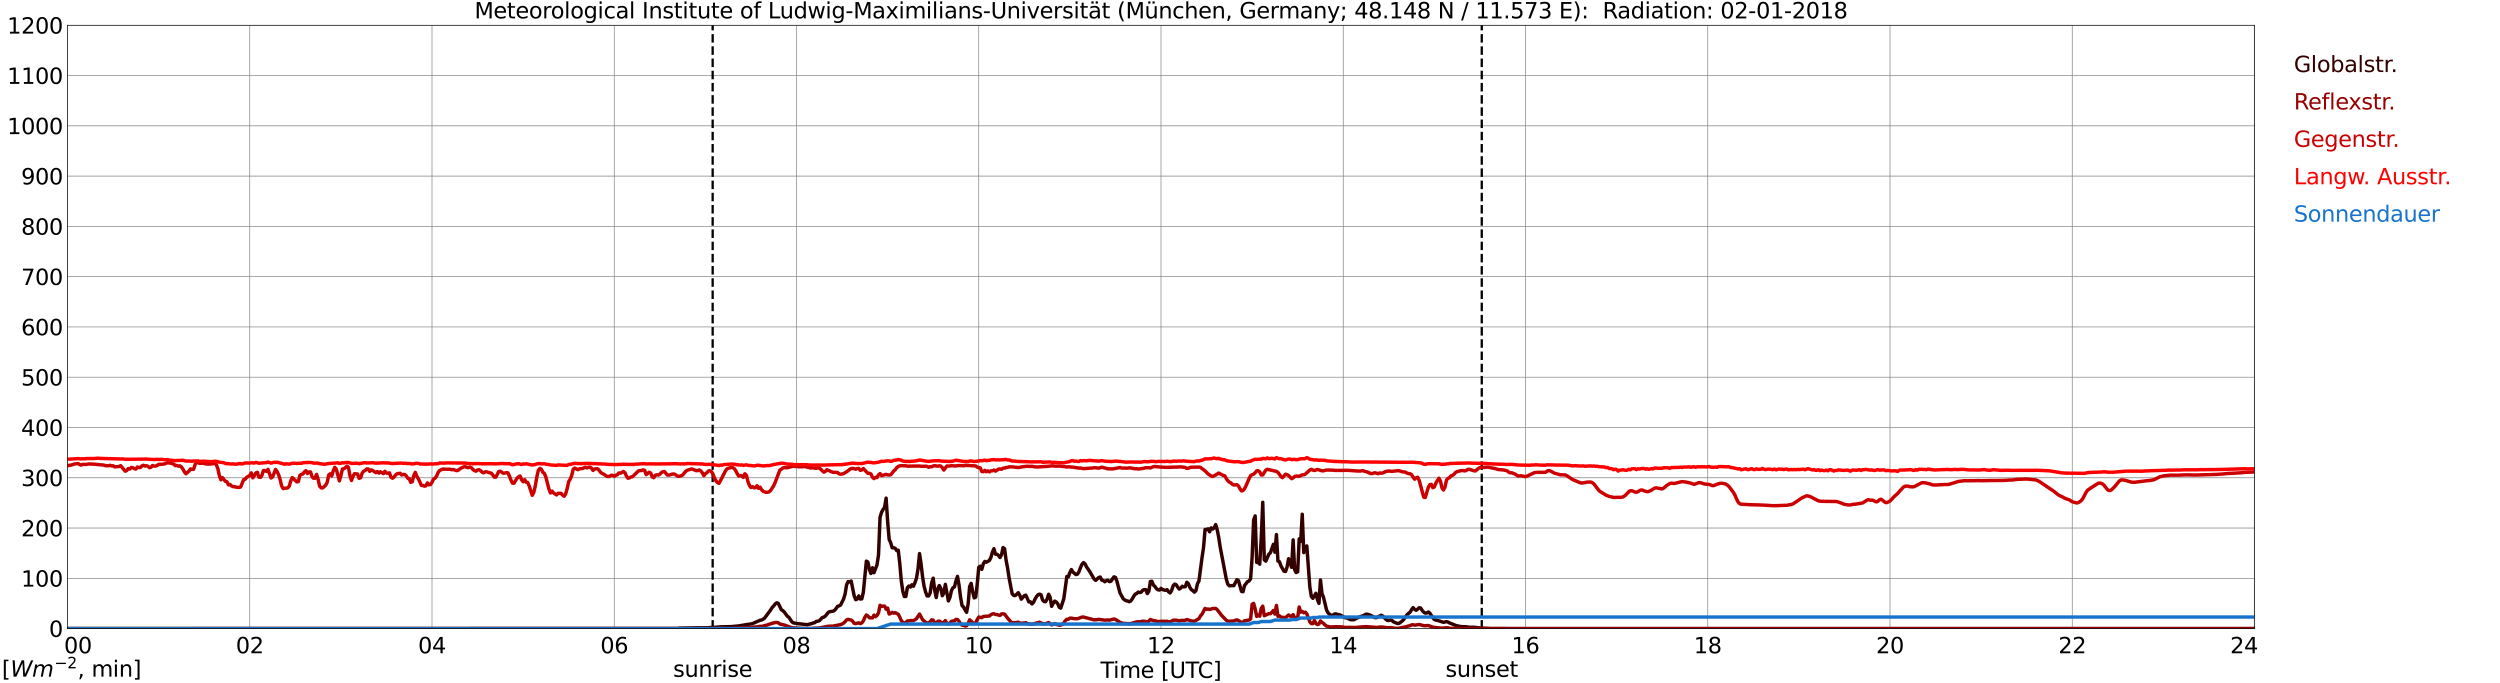 <?xml version="1.0" encoding="utf-8" standalone="no"?>
<!DOCTYPE svg PUBLIC "-//W3C//DTD SVG 1.1//EN"
  "http://www.w3.org/Graphics/SVG/1.1/DTD/svg11.dtd">
<svg xmlns:xlink="http://www.w3.org/1999/xlink" width="1085.4pt" height="296.64pt" viewBox="0 0 1085.4 296.64" xmlns="http://www.w3.org/2000/svg" version="1.1">
 <defs>
  <style type="text/css">*{stroke-linejoin: round; stroke-linecap: butt}</style>
 </defs>
 <g id="figure_1">
  <g id="patch_1">
   <path d="M 0 296.64 
L 1085.4 296.64 
L 1085.4 0 
L 0 0 
z
" style="fill: #ffffff"/>
  </g>
  <g id="axes_1">
   <g id="patch_2">
    <path d="M 29.306 272.909 
L 978.814 272.909 
L 978.814 10.976 
L 29.306 10.976 
z
" style="fill: #ffffff"/>
   </g>
   <g id="patch_3">
    <path d="M 978.814 272.909 
L 978.814 272.909 
L 978.814 10.976 
L 978.814 10.976 
z
" clip-path="url(#p06edd5ad95)" style="fill: #d3d3d3; opacity: 0.25; stroke: #d3d3d3; stroke-linejoin: miter"/>
   </g>
   <g id="matplotlib.axis_1">
    <g id="xtick_1">
     <g id="line2d_1">
      <path d="M 29.306 272.909 
L 29.306 10.976 
" clip-path="url(#p06edd5ad95)" style="fill: none; stroke: #808080; stroke-width: 0.3; stroke-linecap: square"/>
     </g>
     <g id="line2d_2"/>
     <g id="text_1">
      <!--    00 -->
      <g transform="translate(18.733 283.627) scale(0.095 -0.095)">
       <defs>
        <path id="DejaVuSans-20" transform="scale(0.016)"/>
        <path id="DejaVuSans-30" d="M 2034 4250 
Q 1547 4250 1301 3770 
Q 1056 3291 1056 2328 
Q 1056 1369 1301 889 
Q 1547 409 2034 409 
Q 2525 409 2770 889 
Q 3016 1369 3016 2328 
Q 3016 3291 2770 3770 
Q 2525 4250 2034 4250 
z
M 2034 4750 
Q 2819 4750 3233 4129 
Q 3647 3509 3647 2328 
Q 3647 1150 3233 529 
Q 2819 -91 2034 -91 
Q 1250 -91 836 529 
Q 422 1150 422 2328 
Q 422 3509 836 4129 
Q 1250 4750 2034 4750 
z
" transform="scale(0.016)"/>
       </defs>
       <use xlink:href="#DejaVuSans-20"/>
       <use xlink:href="#DejaVuSans-20" transform="translate(31.787 0)"/>
       <use xlink:href="#DejaVuSans-20" transform="translate(63.574 0)"/>
       <use xlink:href="#DejaVuSans-30" transform="translate(95.361 0)"/>
       <use xlink:href="#DejaVuSans-30" transform="translate(158.984 0)"/>
      </g>
     </g>
    </g>
    <g id="xtick_2">
     <g id="line2d_3">
      <path d="M 108.431 272.909 
L 108.431 10.976 
" clip-path="url(#p06edd5ad95)" style="fill: none; stroke: #808080; stroke-width: 0.3; stroke-linecap: square"/>
     </g>
     <g id="line2d_4"/>
     <g id="text_2">
      <!-- 02 -->
      <g transform="translate(102.387 283.627) scale(0.095 -0.095)">
       <defs>
        <path id="DejaVuSans-32" d="M 1228 531 
L 3431 531 
L 3431 0 
L 469 0 
L 469 531 
Q 828 903 1448 1529 
Q 2069 2156 2228 2338 
Q 2531 2678 2651 2914 
Q 2772 3150 2772 3378 
Q 2772 3750 2511 3984 
Q 2250 4219 1831 4219 
Q 1534 4219 1204 4116 
Q 875 4013 500 3803 
L 500 4441 
Q 881 4594 1212 4672 
Q 1544 4750 1819 4750 
Q 2544 4750 2975 4387 
Q 3406 4025 3406 3419 
Q 3406 3131 3298 2873 
Q 3191 2616 2906 2266 
Q 2828 2175 2409 1742 
Q 1991 1309 1228 531 
z
" transform="scale(0.016)"/>
       </defs>
       <use xlink:href="#DejaVuSans-30"/>
       <use xlink:href="#DejaVuSans-32" transform="translate(63.623 0)"/>
      </g>
     </g>
    </g>
    <g id="xtick_3">
     <g id="line2d_5">
      <path d="M 187.557 272.909 
L 187.557 10.976 
" clip-path="url(#p06edd5ad95)" style="fill: none; stroke: #808080; stroke-width: 0.3; stroke-linecap: square"/>
     </g>
     <g id="line2d_6"/>
     <g id="text_3">
      <!-- 04 -->
      <g transform="translate(181.513 283.627) scale(0.095 -0.095)">
       <defs>
        <path id="DejaVuSans-34" d="M 2419 4116 
L 825 1625 
L 2419 1625 
L 2419 4116 
z
M 2253 4666 
L 3047 4666 
L 3047 1625 
L 3713 1625 
L 3713 1100 
L 3047 1100 
L 3047 0 
L 2419 0 
L 2419 1100 
L 313 1100 
L 313 1709 
L 2253 4666 
z
" transform="scale(0.016)"/>
       </defs>
       <use xlink:href="#DejaVuSans-30"/>
       <use xlink:href="#DejaVuSans-34" transform="translate(63.623 0)"/>
      </g>
     </g>
    </g>
    <g id="xtick_4">
     <g id="line2d_7">
      <path d="M 266.683 272.909 
L 266.683 10.976 
" clip-path="url(#p06edd5ad95)" style="fill: none; stroke: #808080; stroke-width: 0.3; stroke-linecap: square"/>
     </g>
     <g id="line2d_8"/>
     <g id="text_4">
      <!-- 06 -->
      <g transform="translate(260.638 283.627) scale(0.095 -0.095)">
       <defs>
        <path id="DejaVuSans-36" d="M 2113 2584 
Q 1688 2584 1439 2293 
Q 1191 2003 1191 1497 
Q 1191 994 1439 701 
Q 1688 409 2113 409 
Q 2538 409 2786 701 
Q 3034 994 3034 1497 
Q 3034 2003 2786 2293 
Q 2538 2584 2113 2584 
z
M 3366 4563 
L 3366 3988 
Q 3128 4100 2886 4159 
Q 2644 4219 2406 4219 
Q 1781 4219 1451 3797 
Q 1122 3375 1075 2522 
Q 1259 2794 1537 2939 
Q 1816 3084 2150 3084 
Q 2853 3084 3261 2657 
Q 3669 2231 3669 1497 
Q 3669 778 3244 343 
Q 2819 -91 2113 -91 
Q 1303 -91 875 529 
Q 447 1150 447 2328 
Q 447 3434 972 4092 
Q 1497 4750 2381 4750 
Q 2619 4750 2861 4703 
Q 3103 4656 3366 4563 
z
" transform="scale(0.016)"/>
       </defs>
       <use xlink:href="#DejaVuSans-30"/>
       <use xlink:href="#DejaVuSans-36" transform="translate(63.623 0)"/>
      </g>
     </g>
    </g>
    <g id="xtick_5">
     <g id="line2d_9">
      <path d="M 345.808 272.909 
L 345.808 10.976 
" clip-path="url(#p06edd5ad95)" style="fill: none; stroke: #808080; stroke-width: 0.3; stroke-linecap: square"/>
     </g>
     <g id="line2d_10"/>
     <g id="text_5">
      <!-- 08 -->
      <g transform="translate(339.764 283.627) scale(0.095 -0.095)">
       <defs>
        <path id="DejaVuSans-38" d="M 2034 2216 
Q 1584 2216 1326 1975 
Q 1069 1734 1069 1313 
Q 1069 891 1326 650 
Q 1584 409 2034 409 
Q 2484 409 2743 651 
Q 3003 894 3003 1313 
Q 3003 1734 2745 1975 
Q 2488 2216 2034 2216 
z
M 1403 2484 
Q 997 2584 770 2862 
Q 544 3141 544 3541 
Q 544 4100 942 4425 
Q 1341 4750 2034 4750 
Q 2731 4750 3128 4425 
Q 3525 4100 3525 3541 
Q 3525 3141 3298 2862 
Q 3072 2584 2669 2484 
Q 3125 2378 3379 2068 
Q 3634 1759 3634 1313 
Q 3634 634 3220 271 
Q 2806 -91 2034 -91 
Q 1263 -91 848 271 
Q 434 634 434 1313 
Q 434 1759 690 2068 
Q 947 2378 1403 2484 
z
M 1172 3481 
Q 1172 3119 1398 2916 
Q 1625 2713 2034 2713 
Q 2441 2713 2670 2916 
Q 2900 3119 2900 3481 
Q 2900 3844 2670 4047 
Q 2441 4250 2034 4250 
Q 1625 4250 1398 4047 
Q 1172 3844 1172 3481 
z
" transform="scale(0.016)"/>
       </defs>
       <use xlink:href="#DejaVuSans-30"/>
       <use xlink:href="#DejaVuSans-38" transform="translate(63.623 0)"/>
      </g>
     </g>
    </g>
    <g id="xtick_6">
     <g id="line2d_11">
      <path d="M 424.934 272.909 
L 424.934 10.976 
" clip-path="url(#p06edd5ad95)" style="fill: none; stroke: #808080; stroke-width: 0.3; stroke-linecap: square"/>
     </g>
     <g id="line2d_12"/>
     <g id="text_6">
      <!-- 10 -->
      <g transform="translate(418.89 283.627) scale(0.095 -0.095)">
       <defs>
        <path id="DejaVuSans-31" d="M 794 531 
L 1825 531 
L 1825 4091 
L 703 3866 
L 703 4441 
L 1819 4666 
L 2450 4666 
L 2450 531 
L 3481 531 
L 3481 0 
L 794 0 
L 794 531 
z
" transform="scale(0.016)"/>
       </defs>
       <use xlink:href="#DejaVuSans-31"/>
       <use xlink:href="#DejaVuSans-30" transform="translate(63.623 0)"/>
      </g>
     </g>
    </g>
    <g id="xtick_7">
     <g id="line2d_13">
      <path d="M 504.06 272.909 
L 504.06 10.976 
" clip-path="url(#p06edd5ad95)" style="fill: none; stroke: #808080; stroke-width: 0.3; stroke-linecap: square"/>
     </g>
     <g id="line2d_14"/>
     <g id="text_7">
      <!-- 12 -->
      <g transform="translate(498.015 283.627) scale(0.095 -0.095)">
       <use xlink:href="#DejaVuSans-31"/>
       <use xlink:href="#DejaVuSans-32" transform="translate(63.623 0)"/>
      </g>
     </g>
    </g>
    <g id="xtick_8">
     <g id="line2d_15">
      <path d="M 583.185 272.909 
L 583.185 10.976 
" clip-path="url(#p06edd5ad95)" style="fill: none; stroke: #808080; stroke-width: 0.3; stroke-linecap: square"/>
     </g>
     <g id="line2d_16"/>
     <g id="text_8">
      <!-- 14 -->
      <g transform="translate(577.141 283.627) scale(0.095 -0.095)">
       <use xlink:href="#DejaVuSans-31"/>
       <use xlink:href="#DejaVuSans-34" transform="translate(63.623 0)"/>
      </g>
     </g>
    </g>
    <g id="xtick_9">
     <g id="line2d_17">
      <path d="M 662.311 272.909 
L 662.311 10.976 
" clip-path="url(#p06edd5ad95)" style="fill: none; stroke: #808080; stroke-width: 0.3; stroke-linecap: square"/>
     </g>
     <g id="line2d_18"/>
     <g id="text_9">
      <!-- 16 -->
      <g transform="translate(656.267 283.627) scale(0.095 -0.095)">
       <use xlink:href="#DejaVuSans-31"/>
       <use xlink:href="#DejaVuSans-36" transform="translate(63.623 0)"/>
      </g>
     </g>
    </g>
    <g id="xtick_10">
     <g id="line2d_19">
      <path d="M 741.437 272.909 
L 741.437 10.976 
" clip-path="url(#p06edd5ad95)" style="fill: none; stroke: #808080; stroke-width: 0.3; stroke-linecap: square"/>
     </g>
     <g id="line2d_20"/>
     <g id="text_10">
      <!-- 18 -->
      <g transform="translate(735.392 283.627) scale(0.095 -0.095)">
       <use xlink:href="#DejaVuSans-31"/>
       <use xlink:href="#DejaVuSans-38" transform="translate(63.623 0)"/>
      </g>
     </g>
    </g>
    <g id="xtick_11">
     <g id="line2d_21">
      <path d="M 820.562 272.909 
L 820.562 10.976 
" clip-path="url(#p06edd5ad95)" style="fill: none; stroke: #808080; stroke-width: 0.3; stroke-linecap: square"/>
     </g>
     <g id="line2d_22"/>
     <g id="text_11">
      <!-- 20 -->
      <g transform="translate(814.518 283.627) scale(0.095 -0.095)">
       <use xlink:href="#DejaVuSans-32"/>
       <use xlink:href="#DejaVuSans-30" transform="translate(63.623 0)"/>
      </g>
     </g>
    </g>
    <g id="xtick_12">
     <g id="line2d_23">
      <path d="M 899.688 272.909 
L 899.688 10.976 
" clip-path="url(#p06edd5ad95)" style="fill: none; stroke: #808080; stroke-width: 0.3; stroke-linecap: square"/>
     </g>
     <g id="line2d_24"/>
     <g id="text_12">
      <!-- 22 -->
      <g transform="translate(893.644 283.627) scale(0.095 -0.095)">
       <use xlink:href="#DejaVuSans-32"/>
       <use xlink:href="#DejaVuSans-32" transform="translate(63.623 0)"/>
      </g>
     </g>
    </g>
    <g id="xtick_13">
     <g id="line2d_25">
      <path d="M 978.814 272.909 
L 978.814 10.976 
" clip-path="url(#p06edd5ad95)" style="fill: none; stroke: #808080; stroke-width: 0.3; stroke-linecap: square"/>
     </g>
     <g id="line2d_26"/>
     <g id="text_13">
      <!-- 24    -->
      <g transform="translate(968.241 283.627) scale(0.095 -0.095)">
       <use xlink:href="#DejaVuSans-32"/>
       <use xlink:href="#DejaVuSans-34" transform="translate(63.623 0)"/>
       <use xlink:href="#DejaVuSans-20" transform="translate(127.246 0)"/>
       <use xlink:href="#DejaVuSans-20" transform="translate(159.033 0)"/>
       <use xlink:href="#DejaVuSans-20" transform="translate(190.82 0)"/>
      </g>
     </g>
    </g>
    <g id="text_14">
     <!-- Time [UTC] -->
     <g transform="translate(477.806 294.322) scale(0.095 -0.095)">
      <defs>
       <path id="DejaVuSans-54" d="M -19 4666 
L 3928 4666 
L 3928 4134 
L 2272 4134 
L 2272 0 
L 1638 0 
L 1638 4134 
L -19 4134 
L -19 4666 
z
" transform="scale(0.016)"/>
       <path id="DejaVuSans-69" d="M 603 3500 
L 1178 3500 
L 1178 0 
L 603 0 
L 603 3500 
z
M 603 4863 
L 1178 4863 
L 1178 4134 
L 603 4134 
L 603 4863 
z
" transform="scale(0.016)"/>
       <path id="DejaVuSans-6d" d="M 3328 2828 
Q 3544 3216 3844 3400 
Q 4144 3584 4550 3584 
Q 5097 3584 5394 3201 
Q 5691 2819 5691 2113 
L 5691 0 
L 5113 0 
L 5113 2094 
Q 5113 2597 4934 2840 
Q 4756 3084 4391 3084 
Q 3944 3084 3684 2787 
Q 3425 2491 3425 1978 
L 3425 0 
L 2847 0 
L 2847 2094 
Q 2847 2600 2669 2842 
Q 2491 3084 2119 3084 
Q 1678 3084 1418 2786 
Q 1159 2488 1159 1978 
L 1159 0 
L 581 0 
L 581 3500 
L 1159 3500 
L 1159 2956 
Q 1356 3278 1631 3431 
Q 1906 3584 2284 3584 
Q 2666 3584 2933 3390 
Q 3200 3197 3328 2828 
z
" transform="scale(0.016)"/>
       <path id="DejaVuSans-65" d="M 3597 1894 
L 3597 1613 
L 953 1613 
Q 991 1019 1311 708 
Q 1631 397 2203 397 
Q 2534 397 2845 478 
Q 3156 559 3463 722 
L 3463 178 
Q 3153 47 2828 -22 
Q 2503 -91 2169 -91 
Q 1331 -91 842 396 
Q 353 884 353 1716 
Q 353 2575 817 3079 
Q 1281 3584 2069 3584 
Q 2775 3584 3186 3129 
Q 3597 2675 3597 1894 
z
M 3022 2063 
Q 3016 2534 2758 2815 
Q 2500 3097 2075 3097 
Q 1594 3097 1305 2825 
Q 1016 2553 972 2059 
L 3022 2063 
z
" transform="scale(0.016)"/>
       <path id="DejaVuSans-5b" d="M 550 4863 
L 1875 4863 
L 1875 4416 
L 1125 4416 
L 1125 -397 
L 1875 -397 
L 1875 -844 
L 550 -844 
L 550 4863 
z
" transform="scale(0.016)"/>
       <path id="DejaVuSans-55" d="M 556 4666 
L 1191 4666 
L 1191 1831 
Q 1191 1081 1462 751 
Q 1734 422 2344 422 
Q 2950 422 3222 751 
Q 3494 1081 3494 1831 
L 3494 4666 
L 4128 4666 
L 4128 1753 
Q 4128 841 3676 375 
Q 3225 -91 2344 -91 
Q 1459 -91 1007 375 
Q 556 841 556 1753 
L 556 4666 
z
" transform="scale(0.016)"/>
       <path id="DejaVuSans-43" d="M 4122 4306 
L 4122 3641 
Q 3803 3938 3442 4084 
Q 3081 4231 2675 4231 
Q 1875 4231 1450 3742 
Q 1025 3253 1025 2328 
Q 1025 1406 1450 917 
Q 1875 428 2675 428 
Q 3081 428 3442 575 
Q 3803 722 4122 1019 
L 4122 359 
Q 3791 134 3420 21 
Q 3050 -91 2638 -91 
Q 1578 -91 968 557 
Q 359 1206 359 2328 
Q 359 3453 968 4101 
Q 1578 4750 2638 4750 
Q 3056 4750 3426 4639 
Q 3797 4528 4122 4306 
z
" transform="scale(0.016)"/>
       <path id="DejaVuSans-5d" d="M 1947 4863 
L 1947 -844 
L 622 -844 
L 622 -397 
L 1369 -397 
L 1369 4416 
L 622 4416 
L 622 4863 
L 1947 4863 
z
" transform="scale(0.016)"/>
      </defs>
      <use xlink:href="#DejaVuSans-54"/>
      <use xlink:href="#DejaVuSans-69" transform="translate(57.959 0)"/>
      <use xlink:href="#DejaVuSans-6d" transform="translate(85.742 0)"/>
      <use xlink:href="#DejaVuSans-65" transform="translate(183.154 0)"/>
      <use xlink:href="#DejaVuSans-20" transform="translate(244.678 0)"/>
      <use xlink:href="#DejaVuSans-5b" transform="translate(276.465 0)"/>
      <use xlink:href="#DejaVuSans-55" transform="translate(315.479 0)"/>
      <use xlink:href="#DejaVuSans-54" transform="translate(388.672 0)"/>
      <use xlink:href="#DejaVuSans-43" transform="translate(443.881 0)"/>
      <use xlink:href="#DejaVuSans-5d" transform="translate(513.705 0)"/>
     </g>
    </g>
   </g>
   <g id="matplotlib.axis_2">
    <g id="ytick_1">
     <g id="line2d_27">
      <path d="M 29.306 272.909 
L 978.814 272.909 
" clip-path="url(#p06edd5ad95)" style="fill: none; stroke: #808080; stroke-width: 0.3; stroke-linecap: square"/>
     </g>
     <g id="line2d_28"/>
     <g id="text_15">
      <!-- 0 -->
      <g transform="translate(21.261 276.518) scale(0.095 -0.095)">
       <use xlink:href="#DejaVuSans-30"/>
      </g>
     </g>
    </g>
    <g id="ytick_2">
     <g id="line2d_29">
      <path d="M 29.306 251.081 
L 978.814 251.081 
" clip-path="url(#p06edd5ad95)" style="fill: none; stroke: #808080; stroke-width: 0.3; stroke-linecap: square"/>
     </g>
     <g id="line2d_30"/>
     <g id="text_16">
      <!-- 100 -->
      <g transform="translate(9.173 254.69) scale(0.095 -0.095)">
       <use xlink:href="#DejaVuSans-31"/>
       <use xlink:href="#DejaVuSans-30" transform="translate(63.623 0)"/>
       <use xlink:href="#DejaVuSans-30" transform="translate(127.246 0)"/>
      </g>
     </g>
    </g>
    <g id="ytick_3">
     <g id="line2d_31">
      <path d="M 29.306 229.253 
L 978.814 229.253 
" clip-path="url(#p06edd5ad95)" style="fill: none; stroke: #808080; stroke-width: 0.3; stroke-linecap: square"/>
     </g>
     <g id="line2d_32"/>
     <g id="text_17">
      <!-- 200 -->
      <g transform="translate(9.173 232.863) scale(0.095 -0.095)">
       <use xlink:href="#DejaVuSans-32"/>
       <use xlink:href="#DejaVuSans-30" transform="translate(63.623 0)"/>
       <use xlink:href="#DejaVuSans-30" transform="translate(127.246 0)"/>
      </g>
     </g>
    </g>
    <g id="ytick_4">
     <g id="line2d_33">
      <path d="M 29.306 207.426 
L 978.814 207.426 
" clip-path="url(#p06edd5ad95)" style="fill: none; stroke: #808080; stroke-width: 0.3; stroke-linecap: square"/>
     </g>
     <g id="line2d_34"/>
     <g id="text_18">
      <!-- 300 -->
      <g transform="translate(9.173 211.035) scale(0.095 -0.095)">
       <defs>
        <path id="DejaVuSans-33" d="M 2597 2516 
Q 3050 2419 3304 2112 
Q 3559 1806 3559 1356 
Q 3559 666 3084 287 
Q 2609 -91 1734 -91 
Q 1441 -91 1130 -33 
Q 819 25 488 141 
L 488 750 
Q 750 597 1062 519 
Q 1375 441 1716 441 
Q 2309 441 2620 675 
Q 2931 909 2931 1356 
Q 2931 1769 2642 2001 
Q 2353 2234 1838 2234 
L 1294 2234 
L 1294 2753 
L 1863 2753 
Q 2328 2753 2575 2939 
Q 2822 3125 2822 3475 
Q 2822 3834 2567 4026 
Q 2313 4219 1838 4219 
Q 1578 4219 1281 4162 
Q 984 4106 628 3988 
L 628 4550 
Q 988 4650 1302 4700 
Q 1616 4750 1894 4750 
Q 2613 4750 3031 4423 
Q 3450 4097 3450 3541 
Q 3450 3153 3228 2886 
Q 3006 2619 2597 2516 
z
" transform="scale(0.016)"/>
       </defs>
       <use xlink:href="#DejaVuSans-33"/>
       <use xlink:href="#DejaVuSans-30" transform="translate(63.623 0)"/>
       <use xlink:href="#DejaVuSans-30" transform="translate(127.246 0)"/>
      </g>
     </g>
    </g>
    <g id="ytick_5">
     <g id="line2d_35">
      <path d="M 29.306 185.598 
L 978.814 185.598 
" clip-path="url(#p06edd5ad95)" style="fill: none; stroke: #808080; stroke-width: 0.3; stroke-linecap: square"/>
     </g>
     <g id="line2d_36"/>
     <g id="text_19">
      <!-- 400 -->
      <g transform="translate(9.173 189.207) scale(0.095 -0.095)">
       <use xlink:href="#DejaVuSans-34"/>
       <use xlink:href="#DejaVuSans-30" transform="translate(63.623 0)"/>
       <use xlink:href="#DejaVuSans-30" transform="translate(127.246 0)"/>
      </g>
     </g>
    </g>
    <g id="ytick_6">
     <g id="line2d_37">
      <path d="M 29.306 163.77 
L 978.814 163.77 
" clip-path="url(#p06edd5ad95)" style="fill: none; stroke: #808080; stroke-width: 0.3; stroke-linecap: square"/>
     </g>
     <g id="line2d_38"/>
     <g id="text_20">
      <!-- 500 -->
      <g transform="translate(9.173 167.379) scale(0.095 -0.095)">
       <defs>
        <path id="DejaVuSans-35" d="M 691 4666 
L 3169 4666 
L 3169 4134 
L 1269 4134 
L 1269 2991 
Q 1406 3038 1543 3061 
Q 1681 3084 1819 3084 
Q 2600 3084 3056 2656 
Q 3513 2228 3513 1497 
Q 3513 744 3044 326 
Q 2575 -91 1722 -91 
Q 1428 -91 1123 -41 
Q 819 9 494 109 
L 494 744 
Q 775 591 1075 516 
Q 1375 441 1709 441 
Q 2250 441 2565 725 
Q 2881 1009 2881 1497 
Q 2881 1984 2565 2268 
Q 2250 2553 1709 2553 
Q 1456 2553 1204 2497 
Q 953 2441 691 2322 
L 691 4666 
z
" transform="scale(0.016)"/>
       </defs>
       <use xlink:href="#DejaVuSans-35"/>
       <use xlink:href="#DejaVuSans-30" transform="translate(63.623 0)"/>
       <use xlink:href="#DejaVuSans-30" transform="translate(127.246 0)"/>
      </g>
     </g>
    </g>
    <g id="ytick_7">
     <g id="line2d_39">
      <path d="M 29.306 141.942 
L 978.814 141.942 
" clip-path="url(#p06edd5ad95)" style="fill: none; stroke: #808080; stroke-width: 0.3; stroke-linecap: square"/>
     </g>
     <g id="line2d_40"/>
     <g id="text_21">
      <!-- 600 -->
      <g transform="translate(9.173 145.551) scale(0.095 -0.095)">
       <use xlink:href="#DejaVuSans-36"/>
       <use xlink:href="#DejaVuSans-30" transform="translate(63.623 0)"/>
       <use xlink:href="#DejaVuSans-30" transform="translate(127.246 0)"/>
      </g>
     </g>
    </g>
    <g id="ytick_8">
     <g id="line2d_41">
      <path d="M 29.306 120.114 
L 978.814 120.114 
" clip-path="url(#p06edd5ad95)" style="fill: none; stroke: #808080; stroke-width: 0.3; stroke-linecap: square"/>
     </g>
     <g id="line2d_42"/>
     <g id="text_22">
      <!-- 700 -->
      <g transform="translate(9.173 123.724) scale(0.095 -0.095)">
       <defs>
        <path id="DejaVuSans-37" d="M 525 4666 
L 3525 4666 
L 3525 4397 
L 1831 0 
L 1172 0 
L 2766 4134 
L 525 4134 
L 525 4666 
z
" transform="scale(0.016)"/>
       </defs>
       <use xlink:href="#DejaVuSans-37"/>
       <use xlink:href="#DejaVuSans-30" transform="translate(63.623 0)"/>
       <use xlink:href="#DejaVuSans-30" transform="translate(127.246 0)"/>
      </g>
     </g>
    </g>
    <g id="ytick_9">
     <g id="line2d_43">
      <path d="M 29.306 98.287 
L 978.814 98.287 
" clip-path="url(#p06edd5ad95)" style="fill: none; stroke: #808080; stroke-width: 0.3; stroke-linecap: square"/>
     </g>
     <g id="line2d_44"/>
     <g id="text_23">
      <!-- 800 -->
      <g transform="translate(9.173 101.896) scale(0.095 -0.095)">
       <use xlink:href="#DejaVuSans-38"/>
       <use xlink:href="#DejaVuSans-30" transform="translate(63.623 0)"/>
       <use xlink:href="#DejaVuSans-30" transform="translate(127.246 0)"/>
      </g>
     </g>
    </g>
    <g id="ytick_10">
     <g id="line2d_45">
      <path d="M 29.306 76.459 
L 978.814 76.459 
" clip-path="url(#p06edd5ad95)" style="fill: none; stroke: #808080; stroke-width: 0.3; stroke-linecap: square"/>
     </g>
     <g id="line2d_46"/>
     <g id="text_24">
      <!-- 900 -->
      <g transform="translate(9.173 80.068) scale(0.095 -0.095)">
       <defs>
        <path id="DejaVuSans-39" d="M 703 97 
L 703 672 
Q 941 559 1184 500 
Q 1428 441 1663 441 
Q 2288 441 2617 861 
Q 2947 1281 2994 2138 
Q 2813 1869 2534 1725 
Q 2256 1581 1919 1581 
Q 1219 1581 811 2004 
Q 403 2428 403 3163 
Q 403 3881 828 4315 
Q 1253 4750 1959 4750 
Q 2769 4750 3195 4129 
Q 3622 3509 3622 2328 
Q 3622 1225 3098 567 
Q 2575 -91 1691 -91 
Q 1453 -91 1209 -44 
Q 966 3 703 97 
z
M 1959 2075 
Q 2384 2075 2632 2365 
Q 2881 2656 2881 3163 
Q 2881 3666 2632 3958 
Q 2384 4250 1959 4250 
Q 1534 4250 1286 3958 
Q 1038 3666 1038 3163 
Q 1038 2656 1286 2365 
Q 1534 2075 1959 2075 
z
" transform="scale(0.016)"/>
       </defs>
       <use xlink:href="#DejaVuSans-39"/>
       <use xlink:href="#DejaVuSans-30" transform="translate(63.623 0)"/>
       <use xlink:href="#DejaVuSans-30" transform="translate(127.246 0)"/>
      </g>
     </g>
    </g>
    <g id="ytick_11">
     <g id="line2d_47">
      <path d="M 29.306 54.631 
L 978.814 54.631 
" clip-path="url(#p06edd5ad95)" style="fill: none; stroke: #808080; stroke-width: 0.3; stroke-linecap: square"/>
     </g>
     <g id="line2d_48"/>
     <g id="text_25">
      <!-- 1000 -->
      <g transform="translate(3.128 58.24) scale(0.095 -0.095)">
       <use xlink:href="#DejaVuSans-31"/>
       <use xlink:href="#DejaVuSans-30" transform="translate(63.623 0)"/>
       <use xlink:href="#DejaVuSans-30" transform="translate(127.246 0)"/>
       <use xlink:href="#DejaVuSans-30" transform="translate(190.869 0)"/>
      </g>
     </g>
    </g>
    <g id="ytick_12">
     <g id="line2d_49">
      <path d="M 29.306 32.803 
L 978.814 32.803 
" clip-path="url(#p06edd5ad95)" style="fill: none; stroke: #808080; stroke-width: 0.3; stroke-linecap: square"/>
     </g>
     <g id="line2d_50"/>
     <g id="text_26">
      <!-- 1100 -->
      <g transform="translate(3.128 36.413) scale(0.095 -0.095)">
       <use xlink:href="#DejaVuSans-31"/>
       <use xlink:href="#DejaVuSans-31" transform="translate(63.623 0)"/>
       <use xlink:href="#DejaVuSans-30" transform="translate(127.246 0)"/>
       <use xlink:href="#DejaVuSans-30" transform="translate(190.869 0)"/>
      </g>
     </g>
    </g>
    <g id="ytick_13">
     <g id="line2d_51">
      <path d="M 29.306 10.976 
L 978.814 10.976 
" clip-path="url(#p06edd5ad95)" style="fill: none; stroke: #808080; stroke-width: 0.3; stroke-linecap: square"/>
     </g>
     <g id="line2d_52"/>
     <g id="text_27">
      <!-- 1200 -->
      <g transform="translate(3.128 14.585) scale(0.095 -0.095)">
       <use xlink:href="#DejaVuSans-31"/>
       <use xlink:href="#DejaVuSans-32" transform="translate(63.623 0)"/>
       <use xlink:href="#DejaVuSans-30" transform="translate(127.246 0)"/>
       <use xlink:href="#DejaVuSans-30" transform="translate(190.869 0)"/>
      </g>
     </g>
    </g>
   </g>
   <g id="line2d_53">
    <path d="M 309.411 272.909 
L 309.411 10.976 
" clip-path="url(#p06edd5ad95)" style="fill: none; stroke-dasharray: 3.7,1.6; stroke-dashoffset: 0; stroke: #000000"/>
   </g>
   <g id="line2d_54">
    <path d="M 643.321 272.909 
L 643.321 10.976 
" clip-path="url(#p06edd5ad95)" style="fill: none; stroke-dasharray: 3.7,1.6; stroke-dashoffset: 0; stroke: #000000"/>
   </g>
   <g id="line2d_55">
    <path d="M 29.306 272.909 
L 294.377 272.909 
L 295.036 272.747 
L 302.949 272.555 
L 304.267 272.555 
L 307.564 272.555 
L 308.224 272.429 
L 309.543 272.409 
L 312.839 272.154 
L 317.455 272.049 
L 320.752 271.752 
L 324.049 271.182 
L 326.027 270.885 
L 326.686 270.759 
L 329.983 269.298 
L 330.643 269.194 
L 331.302 268.855 
L 331.961 268.347 
L 334.599 264.793 
L 335.258 263.737 
L 335.918 263.06 
L 336.577 262.213 
L 337.236 261.726 
L 337.896 261.938 
L 339.215 264.73 
L 339.874 265.09 
L 340.533 265.767 
L 341.852 267.565 
L 342.512 268.03 
L 343.83 269.997 
L 344.49 270.44 
L 346.468 270.8 
L 347.787 270.885 
L 349.105 271.075 
L 350.424 271.202 
L 352.402 270.737 
L 353.062 270.462 
L 353.721 270.357 
L 354.38 269.785 
L 355.04 269.722 
L 355.699 269.51 
L 357.018 268.113 
L 357.677 267.945 
L 358.337 267.458 
L 359.655 265.808 
L 360.315 265.555 
L 361.634 265.365 
L 362.293 265.027 
L 362.952 264.265 
L 363.612 263.25 
L 364.271 263.06 
L 364.93 262.7 
L 366.249 260.076 
L 366.909 257.878 
L 367.568 253.838 
L 368.227 252.485 
L 368.887 252.696 
L 369.546 252.273 
L 370.865 258.745 
L 371.524 260.351 
L 372.184 260.057 
L 372.843 258.723 
L 373.502 260.076 
L 374.162 259.993 
L 374.821 257.158 
L 376.14 243.622 
L 376.799 244.024 
L 377.459 247.281 
L 378.118 248.972 
L 378.777 246.497 
L 379.437 248.656 
L 380.756 245.251 
L 381.415 240.957 
L 382.074 224.628 
L 382.734 222.408 
L 383.393 221.181 
L 384.053 220.293 
L 384.712 216.272 
L 385.371 226.278 
L 386.031 234.145 
L 386.69 235.605 
L 387.349 237.827 
L 388.009 237.805 
L 388.668 238.059 
L 389.328 239.054 
L 389.987 238.884 
L 390.646 244.616 
L 391.306 252.166 
L 391.965 256.693 
L 392.624 258.976 
L 393.284 258.956 
L 393.943 255.15 
L 394.603 254.429 
L 395.262 254.875 
L 395.921 253.879 
L 396.581 254.515 
L 397.24 252.949 
L 397.899 251.024 
L 398.559 247.069 
L 399.218 240.344 
L 399.878 244.764 
L 400.537 250.389 
L 401.196 254.493 
L 401.856 257.009 
L 402.515 258.745 
L 403.175 258.723 
L 403.834 257.474 
L 404.493 252.991 
L 405.153 251.024 
L 405.812 256.291 
L 406.471 259.421 
L 407.131 255.634 
L 407.79 254.218 
L 408.45 255.425 
L 409.109 258.638 
L 409.768 257.496 
L 410.428 253.711 
L 411.746 260.901 
L 412.406 259.443 
L 413.065 256.481 
L 413.725 255.169 
L 414.384 254.811 
L 415.043 252.21 
L 415.703 250.241 
L 416.362 253.943 
L 417.022 259.168 
L 417.681 262.931 
L 418.34 263.545 
L 419 264.837 
L 419.659 265.83 
L 420.318 262.276 
L 420.978 254.663 
L 421.637 253.288 
L 422.297 256.946 
L 422.956 259.59 
L 423.615 259.251 
L 424.275 253.541 
L 424.934 246.329 
L 425.593 245.842 
L 426.253 247.174 
L 426.912 244.806 
L 427.572 243.749 
L 428.231 244.087 
L 429.55 243.347 
L 430.209 242.014 
L 430.869 239.687 
L 431.528 238.229 
L 432.187 240.597 
L 432.847 240.639 
L 433.506 241.147 
L 434.165 242.036 
L 434.825 240.85 
L 435.484 237.742 
L 436.144 238.229 
L 436.803 243.199 
L 437.462 246.667 
L 438.122 251.002 
L 439.44 257.793 
L 440.1 258.511 
L 440.759 258.555 
L 441.419 258.024 
L 442.078 257.328 
L 442.737 258.426 
L 443.397 260.14 
L 444.716 258.638 
L 445.375 258.385 
L 446.694 261.325 
L 447.353 261.283 
L 448.012 262.213 
L 448.672 261.578 
L 449.331 260.161 
L 449.991 259.039 
L 450.65 258.236 
L 451.309 257.961 
L 451.969 258.195 
L 452.628 260.458 
L 453.287 261.155 
L 453.947 261.24 
L 454.606 260.12 
L 455.266 258.005 
L 455.925 259.295 
L 456.584 263.25 
L 457.244 261.96 
L 457.903 260.986 
L 458.563 261.347 
L 459.222 262.108 
L 459.881 263.652 
L 460.541 264.031 
L 461.859 259.928 
L 463.178 250.306 
L 463.838 250.433 
L 464.497 248.571 
L 465.156 247.281 
L 465.816 248.359 
L 467.134 249.459 
L 467.794 249.269 
L 468.453 248.211 
L 469.113 246.371 
L 469.772 244.976 
L 470.431 244.277 
L 471.091 244.827 
L 471.75 246.159 
L 473.069 248.043 
L 475.047 251.426 
L 475.706 251.954 
L 477.025 250.727 
L 477.685 250.538 
L 478.344 251.871 
L 479.003 252.039 
L 479.663 252.568 
L 480.322 252.103 
L 480.981 251.935 
L 481.641 252.504 
L 482.3 252.378 
L 483.619 250.452 
L 484.278 250.664 
L 484.938 252.421 
L 486.256 257.411 
L 487.575 259.845 
L 488.235 260.436 
L 488.894 260.797 
L 489.553 260.923 
L 490.213 261.24 
L 490.872 260.986 
L 491.532 260.098 
L 492.191 258.913 
L 492.85 257.961 
L 493.51 257.686 
L 494.169 257.073 
L 494.828 257.243 
L 495.488 257.073 
L 496.147 256.248 
L 496.807 255.973 
L 497.466 256.016 
L 498.125 257.708 
L 498.785 256.693 
L 499.444 252.441 
L 500.103 252.378 
L 500.763 254.006 
L 501.422 254.6 
L 502.082 255.571 
L 502.741 256.038 
L 503.4 256.184 
L 504.06 255.444 
L 504.719 255.973 
L 506.038 256.311 
L 506.697 256.016 
L 507.357 256.946 
L 508.016 257.433 
L 508.675 256.376 
L 509.335 254.303 
L 509.994 253.604 
L 510.654 253.858 
L 511.313 254.916 
L 511.972 255.763 
L 512.632 255.318 
L 513.291 254.536 
L 513.95 254.79 
L 514.61 254.704 
L 515.269 252.801 
L 515.929 253.393 
L 516.588 255.021 
L 517.247 256.016 
L 517.907 256.459 
L 518.566 257.095 
L 519.226 256.396 
L 519.885 253.478 
L 520.544 252.21 
L 521.863 242.121 
L 522.522 237.762 
L 523.182 229.873 
L 523.841 229.936 
L 524.501 229.598 
L 525.16 230.888 
L 525.819 229.197 
L 526.479 229.661 
L 527.138 229.218 
L 527.797 227.758 
L 528.457 229.98 
L 529.116 233.3 
L 529.776 237.615 
L 532.413 251.448 
L 533.073 253.626 
L 533.732 254.344 
L 534.391 254.261 
L 535.71 254.24 
L 537.029 251.659 
L 537.688 252.061 
L 539.007 256.756 
L 539.666 256.905 
L 540.326 254.218 
L 541.644 252.504 
L 542.304 252.229 
L 542.963 251.258 
L 543.623 241.909 
L 544.282 225.728 
L 544.941 223.993 
L 545.601 244.17 
L 546.26 244.192 
L 546.919 244.932 
L 547.579 233.553 
L 548.238 218.071 
L 548.898 243.029 
L 549.557 243.622 
L 550.876 240.619 
L 551.535 240.025 
L 552.854 236.325 
L 553.513 239.75 
L 554.173 232.115 
L 554.832 243.622 
L 555.491 243.876 
L 556.151 245.716 
L 557.47 247.999 
L 558.129 248.106 
L 558.788 246.244 
L 559.448 242.586 
L 560.107 244.214 
L 560.766 246.329 
L 561.426 234.4 
L 562.085 247.386 
L 562.745 248.571 
L 563.404 248.233 
L 564.063 233.955 
L 564.723 235.077 
L 565.382 223.275 
L 566.042 239.921 
L 566.701 237.72 
L 567.36 237.022 
L 568.679 254.853 
L 569.338 258.976 
L 569.998 259.76 
L 571.317 257.581 
L 571.976 260.373 
L 572.635 261.96 
L 573.295 251.808 
L 573.954 257.73 
L 574.613 259.314 
L 575.932 264.815 
L 576.592 266.105 
L 577.251 266.697 
L 577.91 267.12 
L 578.57 267.142 
L 579.229 266.655 
L 579.889 266.507 
L 580.548 266.718 
L 581.867 266.993 
L 583.845 268.135 
L 585.164 268.41 
L 585.823 268.834 
L 586.482 269.067 
L 587.801 269.067 
L 589.12 268.347 
L 591.098 267.544 
L 591.757 267.373 
L 593.076 266.655 
L 593.736 266.677 
L 595.054 267.142 
L 597.032 268.179 
L 597.692 268.135 
L 599.67 267.12 
L 600.329 267.458 
L 601.648 268.834 
L 602.307 269.362 
L 602.967 269.405 
L 603.626 269.15 
L 604.286 269.362 
L 604.945 269.953 
L 606.264 270.525 
L 606.923 270.737 
L 607.582 270.525 
L 608.901 269.532 
L 609.561 268.77 
L 610.879 266.908 
L 611.539 266.273 
L 612.198 265.808 
L 612.858 264.688 
L 613.517 263.82 
L 614.176 264.562 
L 614.836 264.963 
L 615.495 264.477 
L 616.154 263.842 
L 616.814 264.012 
L 617.473 265.046 
L 618.133 265.767 
L 618.792 266.19 
L 619.451 266.127 
L 620.111 265.703 
L 620.77 266.19 
L 622.089 268.22 
L 622.748 268.96 
L 623.408 269.235 
L 624.067 269.34 
L 626.705 270.187 
L 628.023 269.87 
L 628.683 270.082 
L 629.342 270.462 
L 631.32 271.224 
L 631.98 271.54 
L 633.958 271.985 
L 635.276 272.09 
L 636.595 272.112 
L 637.914 272.343 
L 639.892 272.324 
L 641.87 272.555 
L 643.189 272.704 
L 647.145 272.909 
L 651.761 272.909 
L 978.154 272.909 
L 978.154 272.909 
" clip-path="url(#p06edd5ad95)" style="fill: none; stroke: #330000; stroke-width: 1.5; stroke-linecap: square"/>
   </g>
   <g id="line2d_56">
    <path d="M 29.306 272.909 
L 311.521 272.841 
L 312.839 272.778 
L 317.455 272.883 
L 319.433 272.671 
L 320.752 272.715 
L 321.411 272.588 
L 322.071 272.629 
L 322.73 272.503 
L 323.39 272.588 
L 324.708 272.418 
L 325.368 272.525 
L 326.027 272.354 
L 329.324 272.101 
L 329.983 271.911 
L 330.643 271.975 
L 333.28 271.298 
L 333.94 271.023 
L 335.258 270.619 
L 336.577 270.281 
L 337.236 270.261 
L 337.896 270.366 
L 338.555 270.916 
L 340.533 271.361 
L 343.83 272.544 
L 349.765 272.883 
L 350.424 272.784 
L 351.743 272.863 
L 355.699 272.651 
L 359.655 271.868 
L 361.634 271.826 
L 364.93 271.191 
L 365.59 270.916 
L 366.249 270.514 
L 366.909 269.901 
L 367.568 269.117 
L 368.227 268.908 
L 369.546 269.202 
L 370.206 269.731 
L 370.865 270.619 
L 371.524 270.726 
L 372.843 270.41 
L 373.502 270.748 
L 374.162 270.429 
L 374.821 269.584 
L 375.481 268.019 
L 376.14 267.002 
L 376.799 267.426 
L 377.459 268.209 
L 378.777 268.273 
L 379.437 267.068 
L 380.096 267.744 
L 380.756 267.214 
L 381.415 266.094 
L 382.074 262.794 
L 382.734 263.281 
L 383.393 263.132 
L 384.053 263.154 
L 384.712 264.485 
L 385.371 264.001 
L 386.031 266.581 
L 386.69 266.347 
L 387.349 265.861 
L 388.009 266.221 
L 388.668 265.987 
L 389.987 266.708 
L 390.646 267.956 
L 391.306 269.458 
L 391.965 270.134 
L 392.624 270.492 
L 393.284 270.303 
L 393.943 269.584 
L 394.603 269.626 
L 395.262 269.414 
L 395.921 269.477 
L 396.581 269.373 
L 397.24 269.098 
L 397.899 268.611 
L 399.218 266.601 
L 400.537 269.013 
L 401.856 270.198 
L 402.515 270.451 
L 403.175 270.41 
L 403.834 269.942 
L 404.493 269.117 
L 405.153 269.246 
L 405.812 270.388 
L 406.471 270.536 
L 407.131 269.774 
L 407.79 269.626 
L 408.45 270.049 
L 409.109 270.619 
L 409.768 270.154 
L 410.428 269.436 
L 411.087 270.599 
L 411.746 270.874 
L 412.406 270.451 
L 413.065 269.774 
L 413.725 269.584 
L 414.384 269.584 
L 415.043 268.908 
L 415.703 268.971 
L 416.362 269.731 
L 417.022 270.767 
L 417.681 271.425 
L 418.34 271.466 
L 419 271.804 
L 419.659 271.678 
L 420.318 270.748 
L 420.978 269.098 
L 421.637 269.648 
L 422.297 270.346 
L 422.956 270.748 
L 423.615 270.366 
L 424.275 268.991 
L 424.934 267.891 
L 426.253 268.166 
L 426.912 267.637 
L 428.231 267.552 
L 429.55 267.447 
L 430.209 266.876 
L 430.869 266.559 
L 431.528 266.454 
L 432.187 266.793 
L 432.847 266.793 
L 433.506 267.046 
L 434.165 267.172 
L 434.825 266.537 
L 435.484 266.496 
L 436.144 266.644 
L 437.462 268.377 
L 438.781 269.859 
L 439.44 270.346 
L 440.759 270.346 
L 442.078 270.113 
L 442.737 270.473 
L 443.397 270.641 
L 444.056 270.473 
L 444.716 270.473 
L 445.375 270.346 
L 446.034 270.748 
L 447.353 270.96 
L 448.012 271.023 
L 451.309 270.134 
L 452.628 270.726 
L 453.287 270.831 
L 453.947 270.811 
L 455.266 270.281 
L 456.584 271.298 
L 457.244 271.001 
L 457.903 270.831 
L 459.881 271.444 
L 460.541 271.381 
L 461.2 271.023 
L 461.859 270.473 
L 462.519 269.477 
L 463.178 268.864 
L 463.838 268.864 
L 464.497 268.377 
L 465.156 268.377 
L 466.475 268.611 
L 467.794 268.633 
L 469.772 267.912 
L 470.431 267.891 
L 471.75 268.251 
L 473.728 268.779 
L 475.047 269.139 
L 476.366 269.034 
L 477.025 268.886 
L 479.663 269.246 
L 480.981 269.161 
L 481.641 269.246 
L 483.619 268.738 
L 484.278 268.908 
L 486.256 270.198 
L 487.575 270.619 
L 490.213 270.789 
L 490.872 270.748 
L 493.51 270.006 
L 494.169 269.923 
L 494.828 269.986 
L 496.147 269.689 
L 497.466 269.838 
L 498.125 270.071 
L 498.785 269.626 
L 499.444 268.971 
L 500.763 269.458 
L 501.422 269.477 
L 502.082 269.731 
L 502.741 269.838 
L 504.719 269.731 
L 506.038 269.774 
L 506.697 269.711 
L 507.357 269.986 
L 508.016 269.923 
L 508.675 269.667 
L 509.335 269.266 
L 510.654 269.246 
L 511.313 269.373 
L 511.972 269.626 
L 512.632 269.373 
L 513.95 269.373 
L 514.61 269.309 
L 515.269 268.971 
L 517.247 269.584 
L 518.566 269.731 
L 520.544 268.569 
L 521.204 267.384 
L 521.863 266.664 
L 523.182 264.147 
L 523.841 264.549 
L 524.501 264.381 
L 525.16 264.614 
L 526.479 264.191 
L 527.797 264.147 
L 528.457 264.697 
L 530.435 267.258 
L 532.413 269.288 
L 533.073 269.667 
L 533.732 269.731 
L 535.71 269.584 
L 536.369 269.288 
L 537.029 269.117 
L 537.688 269.414 
L 539.007 270.324 
L 539.666 270.071 
L 540.326 269.521 
L 542.304 269.183 
L 542.963 268.716 
L 543.623 262.351 
L 544.282 261.969 
L 544.941 264.403 
L 545.601 267.618 
L 546.26 266.983 
L 546.919 267.533 
L 547.579 264.127 
L 548.238 263.176 
L 548.898 267.321 
L 550.216 266.729 
L 550.876 266.389 
L 551.535 266.454 
L 552.195 265.861 
L 552.854 265.036 
L 553.513 266.622 
L 554.173 262.857 
L 554.832 267.574 
L 555.491 267.362 
L 556.151 267.934 
L 558.129 268.166 
L 559.448 267.002 
L 560.107 267.511 
L 560.766 267.552 
L 561.426 266.856 
L 562.085 268.231 
L 562.745 268.294 
L 563.404 268.019 
L 564.063 263.534 
L 564.723 265.775 
L 565.382 265.481 
L 566.042 266.031 
L 566.701 265.775 
L 567.36 266.496 
L 568.679 270.006 
L 569.338 270.726 
L 569.998 270.748 
L 570.657 269.414 
L 571.317 270.685 
L 571.976 271.149 
L 572.635 270.916 
L 573.295 269.563 
L 573.954 270.217 
L 574.613 270.685 
L 575.273 271.339 
L 575.932 271.826 
L 577.251 272.143 
L 577.91 272.206 
L 579.889 272.101 
L 582.526 272.164 
L 583.845 272.376 
L 588.46 272.418 
L 591.098 272.186 
L 593.076 272.058 
L 597.692 272.396 
L 599.67 272.186 
L 602.307 272.544 
L 603.626 272.481 
L 606.264 272.8 
L 606.923 272.819 
L 609.561 272.313 
L 611.539 271.782 
L 612.198 271.636 
L 612.858 271.298 
L 613.517 271.232 
L 614.176 271.444 
L 615.495 271.232 
L 616.154 271.128 
L 618.133 271.636 
L 618.792 271.678 
L 620.111 271.573 
L 621.429 272.038 
L 622.089 272.313 
L 623.408 272.459 
L 626.045 272.715 
L 628.023 272.566 
L 628.683 272.588 
L 629.342 272.778 
L 634.617 272.852 
L 659.674 272.909 
L 978.154 272.909 
L 978.154 272.909 
" clip-path="url(#p06edd5ad95)" style="fill: none; stroke: #990000; stroke-width: 1.5; stroke-linecap: square"/>
   </g>
   <g id="line2d_57">
    <path d="M 29.306 202.25 
L 29.965 202.004 
L 30.625 201.99 
L 31.943 201.576 
L 32.603 201.388 
L 33.921 201.259 
L 34.581 201.698 
L 35.24 201.934 
L 35.9 201.587 
L 37.218 201.654 
L 38.537 201.434 
L 40.515 201.504 
L 45.131 201.925 
L 45.79 202.167 
L 47.109 202.226 
L 47.768 202.001 
L 48.428 202.296 
L 49.087 202.207 
L 49.747 202.7 
L 51.725 202.523 
L 52.384 202.169 
L 54.362 204.562 
L 55.022 204.298 
L 55.681 203.424 
L 56.34 203.647 
L 57 202.929 
L 57.659 203.08 
L 58.319 203.431 
L 58.978 203.654 
L 59.637 202.748 
L 60.297 202.999 
L 60.956 202.964 
L 61.615 202.287 
L 62.275 201.995 
L 62.934 202.348 
L 63.594 202.209 
L 64.253 202.442 
L 64.912 203.038 
L 65.572 202.842 
L 66.231 202.11 
L 66.89 202.388 
L 67.55 202.361 
L 68.209 202.082 
L 68.869 201.604 
L 70.847 201.521 
L 71.506 201.39 
L 72.825 200.855 
L 73.484 201.039 
L 74.144 201.037 
L 74.803 201.342 
L 75.462 201.462 
L 76.122 202.193 
L 76.781 202.065 
L 77.441 202.41 
L 78.1 202.241 
L 78.759 202.733 
L 79.419 203.673 
L 80.078 204.911 
L 80.737 205.69 
L 82.056 204.505 
L 82.716 203.575 
L 83.375 203.789 
L 84.034 203.748 
L 84.694 201.713 
L 85.353 200.851 
L 86.013 200.849 
L 86.672 201.183 
L 87.991 201.087 
L 89.309 201.419 
L 90.628 201.493 
L 91.288 201.477 
L 92.606 201.29 
L 93.266 201.248 
L 93.925 201.744 
L 94.584 203.503 
L 95.244 206.5 
L 95.903 208.31 
L 96.563 207.373 
L 97.881 208.975 
L 98.541 209.178 
L 99.2 210.508 
L 99.86 210.316 
L 100.519 210.983 
L 101.178 211.276 
L 101.838 211.331 
L 102.497 211.499 
L 103.816 211.627 
L 104.475 211.429 
L 105.794 208.229 
L 106.453 208.059 
L 107.113 207.179 
L 108.431 206.463 
L 109.091 205.306 
L 109.75 207.445 
L 110.41 206.537 
L 111.069 205.356 
L 111.728 205.046 
L 112.388 207.153 
L 113.047 207.275 
L 113.707 206.417 
L 114.366 204.269 
L 115.025 204.346 
L 115.685 204.669 
L 116.344 203.78 
L 117.663 207.515 
L 118.322 207.07 
L 119.641 203.817 
L 120.3 204.715 
L 120.96 206.111 
L 121.619 208.207 
L 122.278 210.994 
L 122.938 212.103 
L 124.916 211.817 
L 125.575 211.097 
L 126.235 208.788 
L 126.894 207.349 
L 128.872 209.213 
L 129.532 209.091 
L 130.191 206.382 
L 130.85 205.924 
L 131.51 205.782 
L 132.169 204.869 
L 132.829 204.33 
L 133.488 205.579 
L 134.147 204.896 
L 134.807 204.883 
L 135.466 206.963 
L 136.125 207.633 
L 136.785 207.613 
L 137.444 205.946 
L 138.104 208.037 
L 138.763 211.079 
L 139.422 211.789 
L 140.082 211.835 
L 141.4 210.658 
L 142.06 209.383 
L 142.719 206.218 
L 143.379 205.705 
L 144.038 206.646 
L 144.697 204.346 
L 145.357 202.888 
L 146.016 203.745 
L 147.335 208.783 
L 147.994 206.533 
L 148.654 203.643 
L 149.313 203.492 
L 149.972 203.04 
L 150.632 202.399 
L 151.291 202.949 
L 151.951 206.629 
L 152.61 208.6 
L 153.269 206.742 
L 153.929 205.636 
L 155.247 205.808 
L 155.907 207.67 
L 156.566 207.421 
L 157.226 205.459 
L 157.885 204.564 
L 158.544 204.263 
L 159.204 203.593 
L 159.863 203.582 
L 160.523 204.658 
L 161.182 203.996 
L 161.841 204.282 
L 163.16 205.232 
L 163.819 204.725 
L 164.479 205.411 
L 165.138 204.813 
L 166.457 205.618 
L 167.116 204.636 
L 167.776 205.411 
L 168.435 205.422 
L 169.094 205.297 
L 169.754 207.214 
L 170.413 207.624 
L 171.073 207.146 
L 171.732 206.227 
L 172.391 205.69 
L 173.71 205.468 
L 174.37 206.21 
L 175.029 205.987 
L 175.688 205.996 
L 176.348 206.55 
L 177.007 207.626 
L 177.666 207.801 
L 178.326 209.412 
L 178.985 209.156 
L 179.645 206.448 
L 180.304 205.077 
L 180.963 206.819 
L 181.623 207.829 
L 182.941 210.724 
L 183.601 210.8 
L 184.26 211.069 
L 184.92 210.916 
L 185.579 209.672 
L 186.238 210.486 
L 186.898 210.366 
L 187.557 209.386 
L 188.217 207.986 
L 188.876 207.615 
L 189.535 206.731 
L 190.195 205.153 
L 190.854 204.271 
L 192.173 203.656 
L 193.492 203.717 
L 195.47 203.743 
L 196.129 203.951 
L 196.788 203.824 
L 198.107 204.313 
L 198.767 204.274 
L 200.085 203.278 
L 201.404 202.671 
L 202.063 202.654 
L 202.723 202.94 
L 203.382 203.023 
L 204.042 202.77 
L 204.701 203.123 
L 205.36 203.865 
L 206.02 204.341 
L 206.679 204.562 
L 207.339 204.033 
L 207.998 203.94 
L 208.657 204.361 
L 209.317 204.998 
L 209.976 205.28 
L 210.635 204.861 
L 211.295 204.852 
L 212.614 205.258 
L 213.273 205.415 
L 213.932 206.181 
L 214.592 207.133 
L 215.251 207.17 
L 216.57 204.677 
L 217.229 204.603 
L 218.548 205.468 
L 219.207 205.387 
L 219.867 205.177 
L 220.526 205.328 
L 221.186 206.707 
L 221.845 208.447 
L 222.504 209.757 
L 223.164 209.792 
L 224.482 207.605 
L 225.142 207.041 
L 225.801 206.683 
L 226.461 208.334 
L 227.12 209.148 
L 227.779 208.255 
L 228.439 209.357 
L 229.098 209.451 
L 229.757 210.979 
L 231.076 215.039 
L 231.736 213.832 
L 232.395 210.999 
L 233.054 207.157 
L 233.714 204.254 
L 234.373 203.372 
L 235.033 203.724 
L 235.692 205.09 
L 236.351 205.529 
L 237.011 207.205 
L 238.329 212.317 
L 238.989 214.018 
L 239.648 213.203 
L 240.308 213.993 
L 241.626 214.878 
L 242.286 214.181 
L 243.604 214.199 
L 244.264 214.967 
L 244.923 215.447 
L 245.583 214.428 
L 246.242 212.149 
L 246.901 209.089 
L 247.561 208.039 
L 248.22 206.393 
L 248.88 203.702 
L 249.539 203.211 
L 250.858 203.92 
L 251.517 203.582 
L 252.176 203.44 
L 252.836 203.457 
L 254.155 202.815 
L 254.814 203.145 
L 255.473 202.831 
L 256.133 202.796 
L 256.792 203.259 
L 257.451 204.252 
L 258.111 203.641 
L 258.77 203.523 
L 259.43 203.523 
L 260.089 204.158 
L 260.748 205.064 
L 261.408 205.533 
L 262.067 205.836 
L 263.386 206.773 
L 264.045 206.884 
L 264.705 206.814 
L 265.364 206.334 
L 266.023 206.36 
L 266.683 206.803 
L 267.342 206.345 
L 268.002 206.144 
L 268.661 205.352 
L 269.32 205.428 
L 269.98 205.134 
L 270.639 204.697 
L 271.298 205.166 
L 271.958 206.638 
L 272.617 207.624 
L 273.277 207.493 
L 273.936 207.081 
L 274.595 206.982 
L 277.233 204.398 
L 278.552 204.269 
L 279.211 203.968 
L 279.87 204.21 
L 280.53 206.066 
L 281.849 205.014 
L 282.508 205.382 
L 283.167 207.092 
L 283.827 207.412 
L 284.486 206.347 
L 285.145 206.133 
L 285.805 206.271 
L 286.464 205.882 
L 287.124 205.21 
L 287.783 204.802 
L 288.442 204.732 
L 289.761 206.251 
L 290.42 206.275 
L 291.739 205.874 
L 292.399 205.773 
L 293.058 205.937 
L 293.717 206.443 
L 294.377 206.79 
L 295.036 206.79 
L 296.355 206.277 
L 297.674 204.656 
L 298.333 204.184 
L 300.311 203.577 
L 301.63 204.073 
L 302.289 204.363 
L 302.949 204.289 
L 303.608 204.027 
L 304.267 204.488 
L 304.927 205.243 
L 305.586 206.544 
L 306.246 205.673 
L 306.905 205.212 
L 307.564 204.481 
L 308.224 204.378 
L 308.883 204.732 
L 309.543 205.847 
L 310.202 207.602 
L 310.861 208.785 
L 311.521 209.554 
L 312.18 209.816 
L 313.499 207.325 
L 314.818 204.723 
L 315.477 203.7 
L 316.136 203.315 
L 317.455 202.953 
L 318.114 203.038 
L 318.774 203.409 
L 319.433 204.385 
L 320.093 205.686 
L 320.752 206.701 
L 321.411 206.437 
L 322.071 206.651 
L 322.73 207.257 
L 323.39 205.697 
L 324.049 206.323 
L 324.708 209.01 
L 325.368 210.743 
L 326.027 211.649 
L 326.686 211.28 
L 327.346 211.767 
L 328.005 211.719 
L 328.665 210.857 
L 329.324 212.029 
L 329.983 211.501 
L 330.643 212.603 
L 331.302 213.286 
L 331.961 213.594 
L 332.621 213.725 
L 333.28 213.723 
L 333.94 213.502 
L 334.599 212.906 
L 335.918 210.861 
L 336.577 209.375 
L 338.555 204.149 
L 339.215 203.743 
L 339.874 203.169 
L 340.533 203.034 
L 341.852 203.084 
L 344.49 202.34 
L 345.149 202.554 
L 345.808 202.464 
L 347.127 202.691 
L 347.787 202.63 
L 348.446 202.685 
L 349.105 202.482 
L 350.424 202.822 
L 351.083 202.879 
L 351.743 203.182 
L 352.402 203.099 
L 354.38 203.318 
L 355.04 203.112 
L 355.699 203.204 
L 356.359 203.754 
L 357.677 205.003 
L 358.337 204.666 
L 358.996 203.913 
L 360.974 204.817 
L 361.634 205.04 
L 363.612 205.123 
L 364.271 205.74 
L 364.93 205.911 
L 366.249 205.642 
L 368.227 204.374 
L 368.887 203.776 
L 369.546 203.405 
L 370.206 203.368 
L 370.865 203.466 
L 371.524 203.721 
L 372.184 203.433 
L 372.843 203.344 
L 373.502 204.215 
L 374.162 204.038 
L 374.821 203.416 
L 376.799 205.516 
L 377.459 205.478 
L 378.118 205.771 
L 378.777 207.164 
L 379.437 207.779 
L 380.096 207.277 
L 380.756 207.358 
L 381.415 206.184 
L 382.074 205.605 
L 382.734 206.517 
L 384.712 205.937 
L 385.371 206.179 
L 386.031 206.245 
L 386.69 206.114 
L 387.349 205.404 
L 388.009 204.479 
L 388.668 203.922 
L 389.328 203.027 
L 389.987 202.521 
L 390.646 202.248 
L 391.306 202.178 
L 392.624 202.222 
L 393.284 202.215 
L 393.943 202.375 
L 399.218 202.331 
L 399.878 202.444 
L 401.856 202.412 
L 402.515 202.486 
L 403.175 202.872 
L 403.834 202.602 
L 404.493 202.665 
L 405.153 202.289 
L 405.812 202.176 
L 407.131 202.42 
L 407.79 202.231 
L 408.45 202.346 
L 409.109 203.029 
L 409.768 204.088 
L 411.087 202.322 
L 412.406 202.337 
L 413.065 202.174 
L 414.384 202.283 
L 415.043 202.311 
L 415.703 202.141 
L 417.681 202.132 
L 418.34 202.274 
L 419 202.028 
L 422.297 202.207 
L 423.615 202.298 
L 424.275 202.785 
L 424.934 203.058 
L 425.593 203.147 
L 426.253 204.71 
L 426.912 204.795 
L 427.572 204.212 
L 428.231 204.797 
L 428.89 204.42 
L 429.55 204.88 
L 430.209 204.424 
L 430.869 204.405 
L 431.528 204.084 
L 432.187 204.555 
L 433.506 203.693 
L 434.165 203.584 
L 434.825 203.743 
L 435.484 203.248 
L 436.144 203.256 
L 436.803 202.979 
L 437.462 202.953 
L 438.122 202.689 
L 439.44 202.687 
L 442.078 203.001 
L 444.056 202.637 
L 446.034 202.429 
L 447.353 202.506 
L 448.012 202.438 
L 449.331 202.691 
L 450.65 202.737 
L 455.925 202.366 
L 456.584 202.248 
L 458.563 202.396 
L 459.881 202.333 
L 462.519 202.626 
L 463.178 202.785 
L 463.838 202.661 
L 465.816 202.822 
L 468.453 203.235 
L 469.113 203.195 
L 470.431 203.462 
L 473.069 203.263 
L 474.388 203.184 
L 475.047 203.064 
L 475.706 203.086 
L 477.025 203.265 
L 478.344 202.818 
L 480.981 203.536 
L 482.96 203.599 
L 484.278 203.363 
L 486.256 202.981 
L 486.916 203.191 
L 489.553 203.267 
L 490.213 203.128 
L 490.872 203.156 
L 492.85 203.549 
L 493.51 203.457 
L 494.169 203.645 
L 496.147 203.385 
L 497.466 203.073 
L 498.785 203.053 
L 499.444 203.171 
L 500.763 202.612 
L 501.422 202.534 
L 504.06 202.802 
L 506.697 202.92 
L 508.016 202.848 
L 510.654 202.789 
L 512.632 202.695 
L 513.95 202.87 
L 514.61 202.964 
L 515.269 203.361 
L 515.929 203.307 
L 516.588 202.992 
L 517.247 202.85 
L 520.544 202.785 
L 521.204 202.927 
L 523.182 204.437 
L 524.501 205.773 
L 525.819 206.629 
L 526.479 206.862 
L 527.797 206.221 
L 529.116 205.382 
L 531.094 206.411 
L 531.754 206.607 
L 532.413 207.81 
L 533.073 208.685 
L 533.732 209.335 
L 534.391 209.648 
L 535.051 210.265 
L 535.71 210.582 
L 537.029 210.449 
L 537.688 210.97 
L 538.348 212.215 
L 539.007 213.138 
L 539.666 212.948 
L 540.326 212.182 
L 540.985 210.857 
L 542.304 207.773 
L 542.963 206.513 
L 543.623 206.081 
L 544.282 205.856 
L 544.941 205.225 
L 545.601 204.42 
L 546.26 204.33 
L 546.919 204.887 
L 547.579 206.236 
L 548.238 206.175 
L 549.557 204.13 
L 550.216 203.756 
L 554.173 204.664 
L 554.832 205.086 
L 556.151 206.93 
L 556.81 207.393 
L 558.129 205.887 
L 558.788 206.09 
L 559.448 206.452 
L 560.766 207.818 
L 561.426 207.467 
L 562.085 206.878 
L 562.745 206.686 
L 564.063 206.775 
L 565.382 206.151 
L 566.042 206.133 
L 566.701 205.876 
L 568.679 204.064 
L 569.338 203.758 
L 569.998 204.086 
L 570.657 204.289 
L 571.976 203.817 
L 573.954 204.4 
L 574.613 204.391 
L 575.932 204.079 
L 578.57 204.114 
L 579.889 204.247 
L 582.526 204.236 
L 583.845 204.197 
L 585.164 204.186 
L 589.12 204.485 
L 590.439 204.514 
L 591.757 204.322 
L 592.417 204.61 
L 593.736 204.963 
L 595.054 205.581 
L 595.714 205.618 
L 596.373 205.376 
L 597.032 205.262 
L 598.351 205.655 
L 599.011 205.319 
L 599.67 205.47 
L 600.329 205.324 
L 601.648 204.701 
L 602.967 204.474 
L 604.286 204.653 
L 606.923 204.346 
L 607.582 204.413 
L 608.901 204.832 
L 610.22 204.994 
L 610.879 205.42 
L 611.539 205.623 
L 612.198 205.677 
L 612.858 206.068 
L 613.517 207.192 
L 614.176 208.045 
L 614.836 207.432 
L 615.495 207.223 
L 616.154 208.539 
L 618.133 215.875 
L 618.792 215.982 
L 620.111 211.573 
L 620.77 210.436 
L 621.429 210.289 
L 622.089 211.734 
L 622.748 211.409 
L 623.408 209.707 
L 624.726 207.618 
L 625.386 208.868 
L 626.045 211.826 
L 626.705 212.751 
L 627.364 211.442 
L 628.023 208.384 
L 628.683 207.685 
L 629.342 207.364 
L 630.001 206.566 
L 630.661 206.369 
L 631.32 205.854 
L 631.98 205.083 
L 632.639 204.752 
L 633.958 204.405 
L 634.617 204.3 
L 635.276 204.311 
L 635.936 204.459 
L 636.595 204.252 
L 637.255 203.772 
L 637.914 203.739 
L 639.892 204.394 
L 640.552 204.466 
L 641.87 203.39 
L 642.53 203.016 
L 643.189 202.829 
L 644.508 202.938 
L 645.827 202.785 
L 649.123 203.438 
L 650.442 203.839 
L 652.42 204.009 
L 653.739 204.236 
L 654.399 204.468 
L 655.058 205.009 
L 655.717 205.308 
L 656.377 205.26 
L 657.695 205.782 
L 659.014 206.683 
L 660.333 206.546 
L 660.992 206.725 
L 662.311 206.902 
L 662.97 206.712 
L 666.267 205.173 
L 667.586 205.059 
L 670.883 205.079 
L 672.202 204.293 
L 672.861 204.374 
L 674.18 205.033 
L 674.839 205.426 
L 676.158 205.778 
L 677.477 206.14 
L 679.455 206.166 
L 680.114 206.432 
L 681.433 207.295 
L 682.752 208.196 
L 686.049 209.584 
L 686.708 209.733 
L 688.027 209.521 
L 689.346 209.281 
L 690.664 209.292 
L 691.324 209.573 
L 691.983 210.082 
L 693.302 211.776 
L 693.961 212.677 
L 694.621 213.339 
L 697.258 214.954 
L 698.577 215.513 
L 700.555 215.945 
L 703.852 215.917 
L 704.511 215.779 
L 705.171 215.421 
L 705.83 214.886 
L 707.149 213.496 
L 707.808 213.081 
L 708.468 213.046 
L 709.786 213.603 
L 710.446 213.705 
L 711.105 213.476 
L 711.765 213.022 
L 712.424 212.756 
L 713.083 212.767 
L 713.743 213.099 
L 715.062 213.478 
L 715.721 213.404 
L 717.04 212.767 
L 718.358 211.933 
L 719.018 211.802 
L 720.337 212.029 
L 721.655 212.284 
L 722.315 211.911 
L 723.633 210.759 
L 724.952 209.942 
L 725.612 209.763 
L 726.93 209.903 
L 728.249 209.593 
L 730.227 209.093 
L 732.205 209.32 
L 734.184 209.82 
L 735.502 210.292 
L 736.821 209.84 
L 737.48 209.547 
L 738.14 209.545 
L 740.118 210.154 
L 742.096 210.329 
L 743.415 210.848 
L 744.074 210.807 
L 745.393 210.261 
L 746.712 209.861 
L 747.371 209.8 
L 748.69 210.003 
L 749.349 210.206 
L 750.009 210.649 
L 750.668 211.25 
L 752.646 213.876 
L 753.306 215.111 
L 753.965 216.685 
L 754.624 217.96 
L 755.284 218.673 
L 755.943 218.898 
L 757.921 219.003 
L 759.899 219.13 
L 763.856 219.223 
L 767.153 219.378 
L 769.131 219.525 
L 771.109 219.546 
L 775.065 219.385 
L 775.725 219.391 
L 777.703 219.005 
L 778.362 218.793 
L 779.681 217.971 
L 782.318 216.161 
L 783.637 215.55 
L 784.296 215.273 
L 784.956 215.31 
L 786.275 215.764 
L 787.593 216.462 
L 788.912 217.189 
L 789.572 217.484 
L 790.89 217.658 
L 797.484 217.739 
L 799.462 218.435 
L 800.781 218.979 
L 802.759 219.247 
L 803.419 219.219 
L 804.737 218.907 
L 805.397 218.922 
L 808.694 218.352 
L 810.012 217.516 
L 810.672 217.102 
L 811.331 216.932 
L 811.99 217.18 
L 812.65 217.135 
L 813.309 217.233 
L 813.969 217.669 
L 814.628 217.894 
L 815.287 217.667 
L 815.947 216.971 
L 816.606 216.735 
L 817.265 217.124 
L 817.925 217.724 
L 818.584 218.174 
L 819.244 218.215 
L 820.562 217.527 
L 821.881 216.152 
L 822.541 215.408 
L 823.859 214.288 
L 825.178 212.76 
L 826.497 211.372 
L 827.156 211.108 
L 827.816 211.027 
L 828.475 211.071 
L 829.134 211.315 
L 830.453 211.389 
L 831.112 211.256 
L 834.409 209.558 
L 835.728 209.606 
L 837.706 210.051 
L 839.025 210.495 
L 839.684 210.58 
L 844.3 210.372 
L 845.619 210.344 
L 846.278 210.263 
L 850.235 209.028 
L 852.872 208.709 
L 854.191 208.735 
L 857.488 208.694 
L 858.806 208.646 
L 860.125 208.705 
L 862.103 208.681 
L 864.082 208.622 
L 869.357 208.604 
L 871.994 208.456 
L 872.653 208.377 
L 873.313 208.425 
L 875.95 208.102 
L 879.907 207.973 
L 883.863 208.362 
L 885.182 208.914 
L 886.5 209.792 
L 891.775 213.35 
L 893.754 214.956 
L 895.732 215.864 
L 896.391 216.305 
L 897.71 216.783 
L 898.369 216.999 
L 899.688 217.833 
L 901.666 218.396 
L 902.326 218.195 
L 902.985 217.829 
L 903.644 217.265 
L 904.304 216.425 
L 905.622 213.854 
L 906.282 212.909 
L 907.601 211.953 
L 910.898 209.848 
L 911.557 209.7 
L 912.216 209.84 
L 912.876 210.121 
L 913.535 210.737 
L 914.854 212.463 
L 915.513 212.954 
L 916.173 212.937 
L 916.832 212.588 
L 918.151 211.228 
L 920.129 208.831 
L 920.788 208.425 
L 921.448 208.344 
L 922.766 208.558 
L 925.404 209.329 
L 926.723 209.388 
L 931.338 208.807 
L 933.976 208.513 
L 935.295 208.251 
L 936.613 207.546 
L 937.932 206.926 
L 939.251 206.616 
L 942.548 206.264 
L 943.867 206.299 
L 945.845 206.301 
L 949.142 206.151 
L 953.098 206.24 
L 960.351 206.033 
L 962.329 205.959 
L 964.967 205.802 
L 966.945 205.583 
L 972.879 205.275 
L 974.857 205.064 
L 978.154 204.942 
L 978.154 204.942 
" clip-path="url(#p06edd5ad95)" style="fill: none; stroke: #cc0000; stroke-width: 1.5; stroke-linecap: square"/>
   </g>
   <g id="line2d_58">
    <path d="M 29.306 199.332 
L 30.625 199.327 
L 33.921 199.103 
L 35.24 199.247 
L 35.9 199.155 
L 36.559 199.216 
L 37.878 199.076 
L 40.515 199.092 
L 42.493 198.924 
L 43.812 199.041 
L 51.065 199.229 
L 52.384 199.271 
L 53.043 199.214 
L 54.362 199.402 
L 63.594 199.312 
L 66.89 199.511 
L 68.209 199.419 
L 68.869 199.489 
L 70.187 199.428 
L 71.506 199.592 
L 72.825 199.565 
L 73.484 199.768 
L 75.462 199.919 
L 76.122 199.995 
L 76.781 199.928 
L 78.1 199.917 
L 79.419 199.803 
L 80.737 200.19 
L 82.056 200.148 
L 82.716 200.233 
L 86.013 200.107 
L 86.672 200.316 
L 88.65 200.229 
L 89.969 200.334 
L 91.947 200.419 
L 93.266 200.255 
L 94.584 200.414 
L 95.244 200.663 
L 97.222 200.899 
L 97.881 201.274 
L 99.86 201.368 
L 100.519 201.467 
L 101.178 201.397 
L 102.497 201.558 
L 103.816 201.264 
L 105.135 201.416 
L 106.453 200.995 
L 108.431 201.047 
L 109.091 200.927 
L 110.41 201.037 
L 111.069 200.788 
L 111.728 200.879 
L 112.388 201.126 
L 115.685 200.84 
L 116.344 200.585 
L 117.663 201.085 
L 118.982 200.696 
L 119.641 200.751 
L 120.3 200.674 
L 122.938 201.36 
L 123.597 201.571 
L 124.257 201.342 
L 125.575 201.515 
L 126.894 201.111 
L 128.213 201.143 
L 128.872 201.24 
L 129.532 201.139 
L 130.85 201.143 
L 131.51 200.916 
L 134.147 200.77 
L 135.466 200.873 
L 136.125 201.076 
L 138.104 201.078 
L 138.763 201.307 
L 140.082 201.449 
L 140.741 201.6 
L 142.719 201.248 
L 146.676 200.943 
L 147.335 201.211 
L 147.994 201.117 
L 148.654 200.892 
L 149.313 200.995 
L 149.972 200.82 
L 151.291 200.792 
L 152.61 201.198 
L 155.247 201.113 
L 155.907 201.344 
L 157.226 201.08 
L 157.885 200.903 
L 158.544 200.858 
L 159.204 201.013 
L 161.841 200.899 
L 163.16 201.087 
L 165.138 201.006 
L 166.457 200.923 
L 167.776 201.013 
L 168.435 200.96 
L 170.413 201.301 
L 171.073 201.181 
L 173.051 201.104 
L 174.37 201.069 
L 175.029 201.165 
L 175.688 201.111 
L 176.348 201.2 
L 177.666 201.246 
L 178.985 201.414 
L 179.645 201.392 
L 180.304 201.165 
L 180.963 201.13 
L 181.623 201.209 
L 182.282 201.436 
L 185.579 201.508 
L 186.898 201.375 
L 187.557 201.497 
L 189.535 201.316 
L 190.195 201.325 
L 190.854 201.015 
L 192.173 201.054 
L 192.832 201.076 
L 194.151 200.969 
L 202.063 201.045 
L 202.723 201.205 
L 204.042 201.268 
L 204.701 201.264 
L 205.36 201.412 
L 206.02 201.233 
L 206.679 201.325 
L 207.339 201.242 
L 209.317 201.362 
L 213.273 201.333 
L 215.251 201.397 
L 217.889 201.233 
L 219.207 201.325 
L 221.186 201.292 
L 222.504 201.783 
L 223.164 201.691 
L 223.823 201.471 
L 225.142 201.29 
L 226.461 201.67 
L 227.12 201.427 
L 227.779 201.445 
L 228.439 201.34 
L 231.076 201.905 
L 232.395 201.67 
L 233.054 201.403 
L 234.373 201.237 
L 235.033 201.397 
L 236.351 201.32 
L 237.011 201.536 
L 238.329 201.678 
L 238.989 201.855 
L 241.626 202.06 
L 242.286 201.851 
L 246.242 202.06 
L 246.901 201.643 
L 247.561 201.63 
L 248.88 201.268 
L 249.539 201.181 
L 252.176 201.303 
L 254.814 201.178 
L 256.133 201.211 
L 261.408 201.429 
L 262.726 201.491 
L 264.045 201.617 
L 266.683 201.685 
L 268.002 201.702 
L 268.661 201.608 
L 269.32 201.663 
L 270.639 201.545 
L 272.617 201.637 
L 275.255 201.615 
L 275.914 201.473 
L 276.573 201.515 
L 278.552 201.349 
L 279.87 201.314 
L 280.53 201.434 
L 281.849 201.375 
L 285.145 201.438 
L 293.717 201.325 
L 295.036 201.419 
L 297.674 201.377 
L 298.333 201.244 
L 304.927 201.436 
L 306.246 201.632 
L 308.224 201.587 
L 309.543 201.746 
L 312.18 202.095 
L 312.839 201.91 
L 313.499 201.975 
L 314.158 201.726 
L 315.477 201.628 
L 317.455 201.473 
L 318.774 201.547 
L 319.433 201.698 
L 320.752 201.835 
L 321.411 201.91 
L 322.071 201.829 
L 322.73 202.054 
L 324.049 201.798 
L 324.708 202.01 
L 327.346 202.27 
L 328.005 202.222 
L 328.665 201.995 
L 329.324 202.004 
L 331.302 202.289 
L 333.28 202.11 
L 333.94 202.165 
L 335.918 201.683 
L 337.236 201.44 
L 339.215 201.1 
L 339.874 201.117 
L 341.852 201.497 
L 343.83 201.554 
L 344.49 201.726 
L 350.424 201.766 
L 351.083 201.886 
L 353.721 201.925 
L 355.04 201.886 
L 357.018 201.914 
L 358.337 201.897 
L 359.655 201.831 
L 365.59 201.728 
L 370.206 201.063 
L 371.524 201.226 
L 373.502 201.255 
L 374.162 201.288 
L 376.799 200.631 
L 377.459 200.762 
L 378.118 200.779 
L 379.437 200.967 
L 381.415 200.663 
L 382.734 200.257 
L 383.393 200.325 
L 385.371 200.067 
L 386.031 200.111 
L 386.69 200.297 
L 387.349 200.201 
L 388.009 199.867 
L 389.328 199.707 
L 389.987 199.495 
L 391.306 199.788 
L 391.965 200.172 
L 393.284 200.331 
L 393.943 200.281 
L 394.603 200.373 
L 397.899 200.07 
L 399.218 199.688 
L 401.196 200.052 
L 402.515 200.264 
L 403.175 200.334 
L 405.153 200.07 
L 407.79 199.989 
L 408.45 200.168 
L 412.406 200.349 
L 413.725 200.214 
L 415.043 199.795 
L 418.34 200.327 
L 420.318 200.408 
L 420.978 200.137 
L 421.637 200.133 
L 422.956 200.386 
L 424.934 200.137 
L 425.593 199.952 
L 426.253 200.078 
L 427.572 199.749 
L 428.231 200.037 
L 428.89 199.832 
L 429.55 199.91 
L 430.209 199.644 
L 431.528 199.535 
L 432.187 199.67 
L 434.825 199.64 
L 436.803 199.467 
L 437.462 199.694 
L 438.122 199.685 
L 439.44 200.19 
L 440.1 200.153 
L 442.078 200.358 
L 446.034 200.462 
L 447.353 200.539 
L 450.65 200.515 
L 451.969 200.469 
L 452.628 200.696 
L 455.925 200.548 
L 456.584 200.768 
L 457.903 200.724 
L 459.222 200.834 
L 460.541 200.91 
L 461.859 200.923 
L 463.178 200.648 
L 464.497 200.384 
L 465.156 200.013 
L 465.816 199.989 
L 466.475 200.244 
L 467.134 200.194 
L 467.794 200.323 
L 468.453 200.336 
L 469.113 199.96 
L 469.772 200.1 
L 470.431 199.971 
L 471.75 200.074 
L 473.069 199.877 
L 477.025 200.22 
L 478.344 199.982 
L 479.663 200.227 
L 481.641 200.316 
L 482.3 200.397 
L 484.938 200.181 
L 485.597 200.345 
L 486.256 200.316 
L 488.894 200.657 
L 490.213 200.589 
L 491.532 200.585 
L 492.85 200.609 
L 494.169 200.622 
L 495.488 200.641 
L 496.807 200.382 
L 498.125 200.473 
L 498.785 200.452 
L 499.444 200.294 
L 500.763 200.307 
L 502.082 200.462 
L 502.741 200.323 
L 506.038 200.366 
L 506.697 200.233 
L 508.016 200.438 
L 509.994 200.15 
L 510.654 200.294 
L 511.313 200.17 
L 513.291 200.192 
L 513.95 200.056 
L 514.61 200.216 
L 516.588 200.329 
L 517.907 200.414 
L 518.566 200.404 
L 519.885 200.061 
L 520.544 200.142 
L 522.522 199.57 
L 523.182 199.19 
L 524.501 199.238 
L 525.16 199.142 
L 525.819 199.164 
L 527.138 198.828 
L 527.797 199.072 
L 528.457 199.127 
L 529.116 198.974 
L 529.776 199.277 
L 531.094 199.6 
L 531.754 199.605 
L 532.413 199.982 
L 533.732 200.218 
L 535.71 200.471 
L 537.688 200.436 
L 539.007 200.742 
L 539.666 200.807 
L 542.304 200.347 
L 542.963 200.231 
L 543.623 199.843 
L 544.941 199.389 
L 545.601 199.45 
L 546.919 199.345 
L 547.579 199.384 
L 548.238 199.004 
L 549.557 199.201 
L 550.216 198.784 
L 550.876 199.138 
L 552.195 198.961 
L 553.513 199.264 
L 554.173 198.677 
L 554.832 198.974 
L 555.491 199.133 
L 556.151 199.168 
L 558.129 199.709 
L 559.448 199.26 
L 560.107 199.336 
L 560.766 199.528 
L 562.085 199.432 
L 562.745 199.581 
L 563.404 199.548 
L 564.723 199.175 
L 566.042 199.175 
L 566.701 199.107 
L 567.36 198.686 
L 568.02 198.956 
L 568.679 199.389 
L 570.657 199.72 
L 571.317 199.626 
L 572.635 199.871 
L 573.295 199.775 
L 575.273 199.858 
L 575.932 200.061 
L 579.229 200.338 
L 581.207 200.384 
L 582.526 200.449 
L 585.164 200.506 
L 587.142 200.62 
L 591.098 200.572 
L 611.539 200.716 
L 612.858 200.655 
L 616.814 200.956 
L 617.473 201.196 
L 618.133 201.556 
L 618.792 201.619 
L 620.111 201.294 
L 623.408 201.353 
L 624.726 201.336 
L 626.045 201.672 
L 626.705 201.519 
L 627.364 201.565 
L 628.023 201.381 
L 628.683 201.425 
L 629.342 201.211 
L 637.914 201.01 
L 639.233 201.111 
L 640.552 201.104 
L 641.87 201.189 
L 642.53 201.113 
L 644.508 201.205 
L 648.464 201.447 
L 651.102 201.534 
L 653.08 201.556 
L 653.739 201.656 
L 656.377 201.602 
L 659.014 201.881 
L 664.289 202.004 
L 664.949 201.857 
L 665.608 201.907 
L 666.927 201.779 
L 668.246 201.916 
L 670.883 201.99 
L 671.542 201.803 
L 674.18 201.862 
L 675.499 201.914 
L 676.817 201.916 
L 680.774 201.964 
L 682.752 202.274 
L 684.071 202.176 
L 686.049 202.351 
L 687.368 202.274 
L 688.027 202.416 
L 689.346 202.344 
L 690.664 202.27 
L 691.324 202.403 
L 691.983 202.298 
L 692.643 202.429 
L 693.302 202.405 
L 693.961 202.588 
L 696.599 202.75 
L 697.258 203.025 
L 697.918 202.94 
L 698.577 203.394 
L 699.896 203.492 
L 700.555 203.953 
L 701.215 203.708 
L 701.874 203.822 
L 702.533 204.529 
L 703.193 204.106 
L 703.852 204.092 
L 704.511 203.913 
L 705.83 204.226 
L 706.49 204.119 
L 707.149 203.767 
L 707.808 203.966 
L 708.468 203.507 
L 709.786 203.47 
L 710.446 203.892 
L 711.105 203.514 
L 711.765 203.654 
L 712.424 203.449 
L 713.743 203.392 
L 714.402 203.689 
L 715.062 203.473 
L 715.721 203.78 
L 717.04 203.459 
L 717.699 203.601 
L 718.358 203.178 
L 720.337 203.357 
L 720.996 203.28 
L 721.655 203.318 
L 722.315 203.071 
L 724.293 203.095 
L 724.952 203.322 
L 725.612 202.994 
L 728.909 202.929 
L 729.568 202.811 
L 730.227 202.96 
L 730.887 202.789 
L 732.865 202.75 
L 733.524 202.702 
L 734.184 202.905 
L 734.843 202.652 
L 735.502 202.656 
L 736.162 202.903 
L 736.821 202.669 
L 740.118 202.667 
L 740.777 202.735 
L 742.096 202.545 
L 742.756 202.82 
L 744.074 202.874 
L 744.734 202.761 
L 745.393 202.922 
L 746.052 202.619 
L 746.712 202.543 
L 750.009 202.676 
L 750.668 202.663 
L 751.327 202.914 
L 752.646 203.13 
L 754.624 203.619 
L 755.284 203.486 
L 755.943 203.966 
L 757.921 203.499 
L 758.581 203.841 
L 759.24 203.927 
L 759.899 203.625 
L 760.559 203.479 
L 761.218 203.846 
L 761.878 203.896 
L 762.537 203.553 
L 763.196 203.754 
L 763.856 203.782 
L 764.515 203.697 
L 765.174 203.379 
L 765.834 203.737 
L 766.493 203.868 
L 767.812 203.634 
L 769.79 203.881 
L 770.449 203.643 
L 771.109 203.979 
L 772.428 203.588 
L 773.087 203.789 
L 773.746 203.667 
L 774.406 203.879 
L 775.725 203.612 
L 776.384 204.003 
L 777.703 203.839 
L 778.362 203.924 
L 779.021 203.796 
L 779.681 203.948 
L 780.34 203.782 
L 781 203.872 
L 782.978 203.7 
L 783.637 203.959 
L 784.956 203.464 
L 786.934 204.038 
L 787.593 203.879 
L 788.253 204.199 
L 788.912 204.16 
L 789.572 203.927 
L 790.231 204.346 
L 790.89 204.079 
L 791.55 204.295 
L 792.209 204.341 
L 792.868 204.092 
L 793.528 204.407 
L 794.187 203.968 
L 794.847 203.889 
L 796.165 204.501 
L 796.825 204.274 
L 797.484 204.243 
L 798.143 204.012 
L 800.781 204.256 
L 801.44 204.123 
L 802.1 204.112 
L 803.419 204.54 
L 804.078 204.13 
L 804.737 204.06 
L 806.056 204.167 
L 807.375 203.913 
L 808.034 204.26 
L 808.694 203.885 
L 809.353 203.922 
L 810.012 203.789 
L 811.99 204.11 
L 812.65 204.001 
L 813.309 204.204 
L 813.969 204.26 
L 815.287 203.876 
L 815.947 204.132 
L 817.925 203.977 
L 818.584 204.319 
L 819.903 204.269 
L 821.222 204.455 
L 822.541 204.367 
L 823.2 204.444 
L 823.859 204.686 
L 824.519 204.228 
L 825.178 204.003 
L 825.837 204.101 
L 829.794 203.892 
L 830.453 204.199 
L 831.112 204.234 
L 831.772 203.874 
L 832.431 204.119 
L 833.091 203.721 
L 833.75 203.785 
L 834.409 203.721 
L 835.069 203.848 
L 835.728 203.83 
L 836.388 203.935 
L 837.047 203.641 
L 839.684 204.042 
L 845.619 203.809 
L 846.938 203.931 
L 848.916 203.785 
L 849.575 203.879 
L 852.213 203.758 
L 854.85 204.016 
L 859.466 204.06 
L 861.444 203.85 
L 862.763 204.112 
L 864.082 204.18 
L 865.4 203.918 
L 868.697 204.217 
L 871.335 204.154 
L 873.313 204.217 
L 883.204 204.199 
L 884.522 204.169 
L 889.797 204.415 
L 895.072 205.282 
L 897.051 205.409 
L 898.369 205.428 
L 904.963 205.498 
L 906.941 205.114 
L 908.26 205.081 
L 909.579 205.02 
L 912.216 204.955 
L 913.535 204.815 
L 915.513 205.022 
L 917.491 205.029 
L 918.81 204.898 
L 922.766 204.562 
L 928.041 204.544 
L 930.02 204.594 
L 931.338 204.45 
L 933.976 204.367 
L 940.57 204.171 
L 941.229 204.086 
L 943.207 204.108 
L 944.526 204.068 
L 946.504 204.071 
L 947.823 203.981 
L 953.757 203.97 
L 955.076 203.916 
L 962.329 203.863 
L 966.945 203.743 
L 974.857 203.499 
L 975.517 203.597 
L 978.154 203.525 
L 978.154 203.525 
" clip-path="url(#p06edd5ad95)" style="fill: none; stroke: #ff0000; stroke-width: 1.5; stroke-linecap: square"/>
   </g>
   <g id="line2d_59">
    <path d="M 29.306 272.909 
L 380.756 272.909 
L 386.69 270.944 
L 542.304 270.944 
L 544.282 270.289 
L 546.26 270.289 
L 547.579 269.853 
L 551.535 269.853 
L 553.513 269.198 
L 560.107 269.198 
L 560.766 268.98 
L 562.745 268.98 
L 564.723 268.325 
L 569.338 268.325 
L 569.998 268.107 
L 571.976 268.107 
L 572.635 267.888 
L 978.154 267.888 
L 978.154 267.888 
" clip-path="url(#p06edd5ad95)" style="fill: none; stroke: #1773cc; stroke-width: 1.5; stroke-linecap: square"/>
   </g>
   <g id="patch_4">
    <path d="M 29.306 272.909 
L 29.306 10.976 
" style="fill: none; stroke: #000000; stroke-width: 0.3; stroke-linejoin: miter; stroke-linecap: square"/>
   </g>
   <g id="patch_5">
    <path d="M 978.814 272.909 
L 978.814 10.976 
" style="fill: none; stroke: #000000; stroke-width: 0.3; stroke-linejoin: miter; stroke-linecap: square"/>
   </g>
   <g id="patch_6">
    <path d="M 29.306 272.909 
L 978.814 272.909 
" style="fill: none; stroke: #000000; stroke-width: 0.3; stroke-linejoin: miter; stroke-linecap: square"/>
   </g>
   <g id="patch_7">
    <path d="M 29.306 10.976 
L 978.814 10.976 
" style="fill: none; stroke: #000000; stroke-width: 0.3; stroke-linejoin: miter; stroke-linecap: square"/>
   </g>
   <g id="text_28">
    <!-- sunrise -->
    <g transform="translate(292.246 293.863) scale(0.095 -0.095)">
     <defs>
      <path id="DejaVuSans-73" d="M 2834 3397 
L 2834 2853 
Q 2591 2978 2328 3040 
Q 2066 3103 1784 3103 
Q 1356 3103 1142 2972 
Q 928 2841 928 2578 
Q 928 2378 1081 2264 
Q 1234 2150 1697 2047 
L 1894 2003 
Q 2506 1872 2764 1633 
Q 3022 1394 3022 966 
Q 3022 478 2636 193 
Q 2250 -91 1575 -91 
Q 1294 -91 989 -36 
Q 684 19 347 128 
L 347 722 
Q 666 556 975 473 
Q 1284 391 1588 391 
Q 1994 391 2212 530 
Q 2431 669 2431 922 
Q 2431 1156 2273 1281 
Q 2116 1406 1581 1522 
L 1381 1569 
Q 847 1681 609 1914 
Q 372 2147 372 2553 
Q 372 3047 722 3315 
Q 1072 3584 1716 3584 
Q 2034 3584 2315 3537 
Q 2597 3491 2834 3397 
z
" transform="scale(0.016)"/>
      <path id="DejaVuSans-75" d="M 544 1381 
L 544 3500 
L 1119 3500 
L 1119 1403 
Q 1119 906 1312 657 
Q 1506 409 1894 409 
Q 2359 409 2629 706 
Q 2900 1003 2900 1516 
L 2900 3500 
L 3475 3500 
L 3475 0 
L 2900 0 
L 2900 538 
Q 2691 219 2414 64 
Q 2138 -91 1772 -91 
Q 1169 -91 856 284 
Q 544 659 544 1381 
z
M 1991 3584 
L 1991 3584 
z
" transform="scale(0.016)"/>
      <path id="DejaVuSans-6e" d="M 3513 2113 
L 3513 0 
L 2938 0 
L 2938 2094 
Q 2938 2591 2744 2837 
Q 2550 3084 2163 3084 
Q 1697 3084 1428 2787 
Q 1159 2491 1159 1978 
L 1159 0 
L 581 0 
L 581 3500 
L 1159 3500 
L 1159 2956 
Q 1366 3272 1645 3428 
Q 1925 3584 2291 3584 
Q 2894 3584 3203 3211 
Q 3513 2838 3513 2113 
z
" transform="scale(0.016)"/>
      <path id="DejaVuSans-72" d="M 2631 2963 
Q 2534 3019 2420 3045 
Q 2306 3072 2169 3072 
Q 1681 3072 1420 2755 
Q 1159 2438 1159 1844 
L 1159 0 
L 581 0 
L 581 3500 
L 1159 3500 
L 1159 2956 
Q 1341 3275 1631 3429 
Q 1922 3584 2338 3584 
Q 2397 3584 2469 3576 
Q 2541 3569 2628 3553 
L 2631 2963 
z
" transform="scale(0.016)"/>
     </defs>
     <use xlink:href="#DejaVuSans-73"/>
     <use xlink:href="#DejaVuSans-75" transform="translate(52.1 0)"/>
     <use xlink:href="#DejaVuSans-6e" transform="translate(115.479 0)"/>
     <use xlink:href="#DejaVuSans-72" transform="translate(178.857 0)"/>
     <use xlink:href="#DejaVuSans-69" transform="translate(219.971 0)"/>
     <use xlink:href="#DejaVuSans-73" transform="translate(247.754 0)"/>
     <use xlink:href="#DejaVuSans-65" transform="translate(299.854 0)"/>
    </g>
   </g>
   <g id="text_29">
    <!-- sunset -->
    <g transform="translate(627.567 293.863) scale(0.095 -0.095)">
     <defs>
      <path id="DejaVuSans-74" d="M 1172 4494 
L 1172 3500 
L 2356 3500 
L 2356 3053 
L 1172 3053 
L 1172 1153 
Q 1172 725 1289 603 
Q 1406 481 1766 481 
L 2356 481 
L 2356 0 
L 1766 0 
Q 1100 0 847 248 
Q 594 497 594 1153 
L 594 3053 
L 172 3053 
L 172 3500 
L 594 3500 
L 594 4494 
L 1172 4494 
z
" transform="scale(0.016)"/>
     </defs>
     <use xlink:href="#DejaVuSans-73"/>
     <use xlink:href="#DejaVuSans-75" transform="translate(52.1 0)"/>
     <use xlink:href="#DejaVuSans-6e" transform="translate(115.479 0)"/>
     <use xlink:href="#DejaVuSans-73" transform="translate(178.857 0)"/>
     <use xlink:href="#DejaVuSans-65" transform="translate(230.957 0)"/>
     <use xlink:href="#DejaVuSans-74" transform="translate(292.48 0)"/>
    </g>
   </g>
   <g id="text_30">
    <!-- [$Wm^{-2}$, min] -->
    <g transform="translate(0.821 293.863) scale(0.095 -0.095)">
     <defs>
      <path id="DejaVuSans-Oblique-57" d="M 616 4666 
L 1228 4666 
L 1453 697 
L 3213 4666 
L 3916 4666 
L 4147 697 
L 5888 4666 
L 6528 4666 
L 4453 0 
L 3659 0 
L 3444 3891 
L 1697 0 
L 903 0 
L 616 4666 
z
" transform="scale(0.016)"/>
      <path id="DejaVuSans-Oblique-6d" d="M 5747 2113 
L 5338 0 
L 4763 0 
L 5166 2094 
Q 5191 2228 5203 2325 
Q 5216 2422 5216 2491 
Q 5216 2772 5059 2928 
Q 4903 3084 4622 3084 
Q 4203 3084 3875 2770 
Q 3547 2456 3450 1953 
L 3066 0 
L 2491 0 
L 2900 2094 
Q 2925 2209 2937 2307 
Q 2950 2406 2950 2484 
Q 2950 2769 2794 2926 
Q 2638 3084 2363 3084 
Q 1938 3084 1609 2770 
Q 1281 2456 1184 1953 
L 800 0 
L 225 0 
L 909 3500 
L 1484 3500 
L 1375 2956 
Q 1609 3263 1923 3423 
Q 2238 3584 2597 3584 
Q 2978 3584 3223 3384 
Q 3469 3184 3519 2828 
Q 3781 3197 4126 3390 
Q 4472 3584 4856 3584 
Q 5306 3584 5551 3325 
Q 5797 3066 5797 2591 
Q 5797 2488 5784 2364 
Q 5772 2241 5747 2113 
z
" transform="scale(0.016)"/>
      <path id="DejaVuSans-2212" d="M 678 2272 
L 4684 2272 
L 4684 1741 
L 678 1741 
L 678 2272 
z
" transform="scale(0.016)"/>
      <path id="DejaVuSans-2c" d="M 750 794 
L 1409 794 
L 1409 256 
L 897 -744 
L 494 -744 
L 750 256 
L 750 794 
z
" transform="scale(0.016)"/>
     </defs>
     <use xlink:href="#DejaVuSans-5b" transform="translate(0 0.766)"/>
     <use xlink:href="#DejaVuSans-Oblique-57" transform="translate(39.014 0.766)"/>
     <use xlink:href="#DejaVuSans-Oblique-6d" transform="translate(137.891 0.766)"/>
     <use xlink:href="#DejaVuSans-2212" transform="translate(239.953 39.047) scale(0.7)"/>
     <use xlink:href="#DejaVuSans-32" transform="translate(298.605 39.047) scale(0.7)"/>
     <use xlink:href="#DejaVuSans-2c" transform="translate(345.875 0.766)"/>
     <use xlink:href="#DejaVuSans-20" transform="translate(377.663 0.766)"/>
     <use xlink:href="#DejaVuSans-6d" transform="translate(409.45 0.766)"/>
     <use xlink:href="#DejaVuSans-69" transform="translate(506.862 0.766)"/>
     <use xlink:href="#DejaVuSans-6e" transform="translate(534.645 0.766)"/>
     <use xlink:href="#DejaVuSans-5d" transform="translate(598.024 0.766)"/>
    </g>
   </g>
   <g id="text_31">
    <!-- Globalstr. -->
    <g style="fill: #330000" transform="translate(995.905 31.291) scale(0.095 -0.095)">
     <defs>
      <path id="DejaVuSans-47" d="M 3809 666 
L 3809 1919 
L 2778 1919 
L 2778 2438 
L 4434 2438 
L 4434 434 
Q 4069 175 3628 42 
Q 3188 -91 2688 -91 
Q 1594 -91 976 548 
Q 359 1188 359 2328 
Q 359 3472 976 4111 
Q 1594 4750 2688 4750 
Q 3144 4750 3555 4637 
Q 3966 4525 4313 4306 
L 4313 3634 
Q 3963 3931 3569 4081 
Q 3175 4231 2741 4231 
Q 1884 4231 1454 3753 
Q 1025 3275 1025 2328 
Q 1025 1384 1454 906 
Q 1884 428 2741 428 
Q 3075 428 3337 486 
Q 3600 544 3809 666 
z
" transform="scale(0.016)"/>
      <path id="DejaVuSans-6c" d="M 603 4863 
L 1178 4863 
L 1178 0 
L 603 0 
L 603 4863 
z
" transform="scale(0.016)"/>
      <path id="DejaVuSans-6f" d="M 1959 3097 
Q 1497 3097 1228 2736 
Q 959 2375 959 1747 
Q 959 1119 1226 758 
Q 1494 397 1959 397 
Q 2419 397 2687 759 
Q 2956 1122 2956 1747 
Q 2956 2369 2687 2733 
Q 2419 3097 1959 3097 
z
M 1959 3584 
Q 2709 3584 3137 3096 
Q 3566 2609 3566 1747 
Q 3566 888 3137 398 
Q 2709 -91 1959 -91 
Q 1206 -91 779 398 
Q 353 888 353 1747 
Q 353 2609 779 3096 
Q 1206 3584 1959 3584 
z
" transform="scale(0.016)"/>
      <path id="DejaVuSans-62" d="M 3116 1747 
Q 3116 2381 2855 2742 
Q 2594 3103 2138 3103 
Q 1681 3103 1420 2742 
Q 1159 2381 1159 1747 
Q 1159 1113 1420 752 
Q 1681 391 2138 391 
Q 2594 391 2855 752 
Q 3116 1113 3116 1747 
z
M 1159 2969 
Q 1341 3281 1617 3432 
Q 1894 3584 2278 3584 
Q 2916 3584 3314 3078 
Q 3713 2572 3713 1747 
Q 3713 922 3314 415 
Q 2916 -91 2278 -91 
Q 1894 -91 1617 61 
Q 1341 213 1159 525 
L 1159 0 
L 581 0 
L 581 4863 
L 1159 4863 
L 1159 2969 
z
" transform="scale(0.016)"/>
      <path id="DejaVuSans-61" d="M 2194 1759 
Q 1497 1759 1228 1600 
Q 959 1441 959 1056 
Q 959 750 1161 570 
Q 1363 391 1709 391 
Q 2188 391 2477 730 
Q 2766 1069 2766 1631 
L 2766 1759 
L 2194 1759 
z
M 3341 1997 
L 3341 0 
L 2766 0 
L 2766 531 
Q 2569 213 2275 61 
Q 1981 -91 1556 -91 
Q 1019 -91 701 211 
Q 384 513 384 1019 
Q 384 1609 779 1909 
Q 1175 2209 1959 2209 
L 2766 2209 
L 2766 2266 
Q 2766 2663 2505 2880 
Q 2244 3097 1772 3097 
Q 1472 3097 1187 3025 
Q 903 2953 641 2809 
L 641 3341 
Q 956 3463 1253 3523 
Q 1550 3584 1831 3584 
Q 2591 3584 2966 3190 
Q 3341 2797 3341 1997 
z
" transform="scale(0.016)"/>
      <path id="DejaVuSans-2e" d="M 684 794 
L 1344 794 
L 1344 0 
L 684 0 
L 684 794 
z
" transform="scale(0.016)"/>
     </defs>
     <use xlink:href="#DejaVuSans-47"/>
     <use xlink:href="#DejaVuSans-6c" transform="translate(77.49 0)"/>
     <use xlink:href="#DejaVuSans-6f" transform="translate(105.273 0)"/>
     <use xlink:href="#DejaVuSans-62" transform="translate(166.455 0)"/>
     <use xlink:href="#DejaVuSans-61" transform="translate(229.932 0)"/>
     <use xlink:href="#DejaVuSans-6c" transform="translate(291.211 0)"/>
     <use xlink:href="#DejaVuSans-73" transform="translate(318.994 0)"/>
     <use xlink:href="#DejaVuSans-74" transform="translate(371.094 0)"/>
     <use xlink:href="#DejaVuSans-72" transform="translate(410.303 0)"/>
     <use xlink:href="#DejaVuSans-2e" transform="translate(442.291 0)"/>
    </g>
   </g>
   <g id="text_32">
    <!-- Reflexstr. -->
    <g style="fill: #990000" transform="translate(995.905 47.531) scale(0.095 -0.095)">
     <defs>
      <path id="DejaVuSans-52" d="M 2841 2188 
Q 3044 2119 3236 1894 
Q 3428 1669 3622 1275 
L 4263 0 
L 3584 0 
L 2988 1197 
Q 2756 1666 2539 1819 
Q 2322 1972 1947 1972 
L 1259 1972 
L 1259 0 
L 628 0 
L 628 4666 
L 2053 4666 
Q 2853 4666 3247 4331 
Q 3641 3997 3641 3322 
Q 3641 2881 3436 2590 
Q 3231 2300 2841 2188 
z
M 1259 4147 
L 1259 2491 
L 2053 2491 
Q 2509 2491 2742 2702 
Q 2975 2913 2975 3322 
Q 2975 3731 2742 3939 
Q 2509 4147 2053 4147 
L 1259 4147 
z
" transform="scale(0.016)"/>
      <path id="DejaVuSans-66" d="M 2375 4863 
L 2375 4384 
L 1825 4384 
Q 1516 4384 1395 4259 
Q 1275 4134 1275 3809 
L 1275 3500 
L 2222 3500 
L 2222 3053 
L 1275 3053 
L 1275 0 
L 697 0 
L 697 3053 
L 147 3053 
L 147 3500 
L 697 3500 
L 697 3744 
Q 697 4328 969 4595 
Q 1241 4863 1831 4863 
L 2375 4863 
z
" transform="scale(0.016)"/>
      <path id="DejaVuSans-78" d="M 3513 3500 
L 2247 1797 
L 3578 0 
L 2900 0 
L 1881 1375 
L 863 0 
L 184 0 
L 1544 1831 
L 300 3500 
L 978 3500 
L 1906 2253 
L 2834 3500 
L 3513 3500 
z
" transform="scale(0.016)"/>
     </defs>
     <use xlink:href="#DejaVuSans-52"/>
     <use xlink:href="#DejaVuSans-65" transform="translate(64.982 0)"/>
     <use xlink:href="#DejaVuSans-66" transform="translate(126.506 0)"/>
     <use xlink:href="#DejaVuSans-6c" transform="translate(161.711 0)"/>
     <use xlink:href="#DejaVuSans-65" transform="translate(189.494 0)"/>
     <use xlink:href="#DejaVuSans-78" transform="translate(249.268 0)"/>
     <use xlink:href="#DejaVuSans-73" transform="translate(308.447 0)"/>
     <use xlink:href="#DejaVuSans-74" transform="translate(360.547 0)"/>
     <use xlink:href="#DejaVuSans-72" transform="translate(399.756 0)"/>
     <use xlink:href="#DejaVuSans-2e" transform="translate(431.744 0)"/>
    </g>
   </g>
   <g id="text_33">
    <!-- Gegenstr. -->
    <g style="fill: #cc0000" transform="translate(995.905 63.771) scale(0.095 -0.095)">
     <defs>
      <path id="DejaVuSans-67" d="M 2906 1791 
Q 2906 2416 2648 2759 
Q 2391 3103 1925 3103 
Q 1463 3103 1205 2759 
Q 947 2416 947 1791 
Q 947 1169 1205 825 
Q 1463 481 1925 481 
Q 2391 481 2648 825 
Q 2906 1169 2906 1791 
z
M 3481 434 
Q 3481 -459 3084 -895 
Q 2688 -1331 1869 -1331 
Q 1566 -1331 1297 -1286 
Q 1028 -1241 775 -1147 
L 775 -588 
Q 1028 -725 1275 -790 
Q 1522 -856 1778 -856 
Q 2344 -856 2625 -561 
Q 2906 -266 2906 331 
L 2906 616 
Q 2728 306 2450 153 
Q 2172 0 1784 0 
Q 1141 0 747 490 
Q 353 981 353 1791 
Q 353 2603 747 3093 
Q 1141 3584 1784 3584 
Q 2172 3584 2450 3431 
Q 2728 3278 2906 2969 
L 2906 3500 
L 3481 3500 
L 3481 434 
z
" transform="scale(0.016)"/>
     </defs>
     <use xlink:href="#DejaVuSans-47"/>
     <use xlink:href="#DejaVuSans-65" transform="translate(77.49 0)"/>
     <use xlink:href="#DejaVuSans-67" transform="translate(139.014 0)"/>
     <use xlink:href="#DejaVuSans-65" transform="translate(202.49 0)"/>
     <use xlink:href="#DejaVuSans-6e" transform="translate(264.014 0)"/>
     <use xlink:href="#DejaVuSans-73" transform="translate(327.393 0)"/>
     <use xlink:href="#DejaVuSans-74" transform="translate(379.492 0)"/>
     <use xlink:href="#DejaVuSans-72" transform="translate(418.701 0)"/>
     <use xlink:href="#DejaVuSans-2e" transform="translate(450.689 0)"/>
    </g>
   </g>
   <g id="text_34">
    <!-- Langw. Ausstr. -->
    <g style="fill: #ff0000" transform="translate(995.905 80.01) scale(0.095 -0.095)">
     <defs>
      <path id="DejaVuSans-4c" d="M 628 4666 
L 1259 4666 
L 1259 531 
L 3531 531 
L 3531 0 
L 628 0 
L 628 4666 
z
" transform="scale(0.016)"/>
      <path id="DejaVuSans-77" d="M 269 3500 
L 844 3500 
L 1563 769 
L 2278 3500 
L 2956 3500 
L 3675 769 
L 4391 3500 
L 4966 3500 
L 4050 0 
L 3372 0 
L 2619 2869 
L 1863 0 
L 1184 0 
L 269 3500 
z
" transform="scale(0.016)"/>
      <path id="DejaVuSans-41" d="M 2188 4044 
L 1331 1722 
L 3047 1722 
L 2188 4044 
z
M 1831 4666 
L 2547 4666 
L 4325 0 
L 3669 0 
L 3244 1197 
L 1141 1197 
L 716 0 
L 50 0 
L 1831 4666 
z
" transform="scale(0.016)"/>
     </defs>
     <use xlink:href="#DejaVuSans-4c"/>
     <use xlink:href="#DejaVuSans-61" transform="translate(55.713 0)"/>
     <use xlink:href="#DejaVuSans-6e" transform="translate(116.992 0)"/>
     <use xlink:href="#DejaVuSans-67" transform="translate(180.371 0)"/>
     <use xlink:href="#DejaVuSans-77" transform="translate(243.848 0)"/>
     <use xlink:href="#DejaVuSans-2e" transform="translate(316.51 0)"/>
     <use xlink:href="#DejaVuSans-20" transform="translate(348.297 0)"/>
     <use xlink:href="#DejaVuSans-41" transform="translate(380.084 0)"/>
     <use xlink:href="#DejaVuSans-75" transform="translate(448.492 0)"/>
     <use xlink:href="#DejaVuSans-73" transform="translate(511.871 0)"/>
     <use xlink:href="#DejaVuSans-73" transform="translate(563.971 0)"/>
     <use xlink:href="#DejaVuSans-74" transform="translate(616.07 0)"/>
     <use xlink:href="#DejaVuSans-72" transform="translate(655.279 0)"/>
     <use xlink:href="#DejaVuSans-2e" transform="translate(687.268 0)"/>
    </g>
   </g>
   <g id="text_35">
    <!-- Sonnendauer -->
    <g style="fill: #1773cc" transform="translate(995.905 96.25) scale(0.095 -0.095)">
     <defs>
      <path id="DejaVuSans-53" d="M 3425 4513 
L 3425 3897 
Q 3066 4069 2747 4153 
Q 2428 4238 2131 4238 
Q 1616 4238 1336 4038 
Q 1056 3838 1056 3469 
Q 1056 3159 1242 3001 
Q 1428 2844 1947 2747 
L 2328 2669 
Q 3034 2534 3370 2195 
Q 3706 1856 3706 1288 
Q 3706 609 3251 259 
Q 2797 -91 1919 -91 
Q 1588 -91 1214 -16 
Q 841 59 441 206 
L 441 856 
Q 825 641 1194 531 
Q 1563 422 1919 422 
Q 2459 422 2753 634 
Q 3047 847 3047 1241 
Q 3047 1584 2836 1778 
Q 2625 1972 2144 2069 
L 1759 2144 
Q 1053 2284 737 2584 
Q 422 2884 422 3419 
Q 422 4038 858 4394 
Q 1294 4750 2059 4750 
Q 2388 4750 2728 4690 
Q 3069 4631 3425 4513 
z
" transform="scale(0.016)"/>
      <path id="DejaVuSans-64" d="M 2906 2969 
L 2906 4863 
L 3481 4863 
L 3481 0 
L 2906 0 
L 2906 525 
Q 2725 213 2448 61 
Q 2172 -91 1784 -91 
Q 1150 -91 751 415 
Q 353 922 353 1747 
Q 353 2572 751 3078 
Q 1150 3584 1784 3584 
Q 2172 3584 2448 3432 
Q 2725 3281 2906 2969 
z
M 947 1747 
Q 947 1113 1208 752 
Q 1469 391 1925 391 
Q 2381 391 2643 752 
Q 2906 1113 2906 1747 
Q 2906 2381 2643 2742 
Q 2381 3103 1925 3103 
Q 1469 3103 1208 2742 
Q 947 2381 947 1747 
z
" transform="scale(0.016)"/>
     </defs>
     <use xlink:href="#DejaVuSans-53"/>
     <use xlink:href="#DejaVuSans-6f" transform="translate(63.477 0)"/>
     <use xlink:href="#DejaVuSans-6e" transform="translate(124.658 0)"/>
     <use xlink:href="#DejaVuSans-6e" transform="translate(188.037 0)"/>
     <use xlink:href="#DejaVuSans-65" transform="translate(251.416 0)"/>
     <use xlink:href="#DejaVuSans-6e" transform="translate(312.939 0)"/>
     <use xlink:href="#DejaVuSans-64" transform="translate(376.318 0)"/>
     <use xlink:href="#DejaVuSans-61" transform="translate(439.795 0)"/>
     <use xlink:href="#DejaVuSans-75" transform="translate(501.074 0)"/>
     <use xlink:href="#DejaVuSans-65" transform="translate(564.453 0)"/>
     <use xlink:href="#DejaVuSans-72" transform="translate(625.977 0)"/>
    </g>
   </g>
   <g id="text_36">
    <!-- Meteorological Institute of Ludwig-Maximilians-Universität (München, Germany; 48.148 N / 11.573 E):  Radiation: 02-01-2018 -->
    <g transform="translate(206.01 7.976) scale(0.095 -0.095)">
     <defs>
      <path id="DejaVuSans-4d" d="M 628 4666 
L 1569 4666 
L 2759 1491 
L 3956 4666 
L 4897 4666 
L 4897 0 
L 4281 0 
L 4281 4097 
L 3078 897 
L 2444 897 
L 1241 4097 
L 1241 0 
L 628 0 
L 628 4666 
z
" transform="scale(0.016)"/>
      <path id="DejaVuSans-63" d="M 3122 3366 
L 3122 2828 
Q 2878 2963 2633 3030 
Q 2388 3097 2138 3097 
Q 1578 3097 1268 2742 
Q 959 2388 959 1747 
Q 959 1106 1268 751 
Q 1578 397 2138 397 
Q 2388 397 2633 464 
Q 2878 531 3122 666 
L 3122 134 
Q 2881 22 2623 -34 
Q 2366 -91 2075 -91 
Q 1284 -91 818 406 
Q 353 903 353 1747 
Q 353 2603 823 3093 
Q 1294 3584 2113 3584 
Q 2378 3584 2631 3529 
Q 2884 3475 3122 3366 
z
" transform="scale(0.016)"/>
      <path id="DejaVuSans-49" d="M 628 4666 
L 1259 4666 
L 1259 0 
L 628 0 
L 628 4666 
z
" transform="scale(0.016)"/>
      <path id="DejaVuSans-2d" d="M 313 2009 
L 1997 2009 
L 1997 1497 
L 313 1497 
L 313 2009 
z
" transform="scale(0.016)"/>
      <path id="DejaVuSans-76" d="M 191 3500 
L 800 3500 
L 1894 563 
L 2988 3500 
L 3597 3500 
L 2284 0 
L 1503 0 
L 191 3500 
z
" transform="scale(0.016)"/>
      <path id="DejaVuSans-e4" d="M 2194 1759 
Q 1497 1759 1228 1600 
Q 959 1441 959 1056 
Q 959 750 1161 570 
Q 1363 391 1709 391 
Q 2188 391 2477 730 
Q 2766 1069 2766 1631 
L 2766 1759 
L 2194 1759 
z
M 3341 1997 
L 3341 0 
L 2766 0 
L 2766 531 
Q 2569 213 2275 61 
Q 1981 -91 1556 -91 
Q 1019 -91 701 211 
Q 384 513 384 1019 
Q 384 1609 779 1909 
Q 1175 2209 1959 2209 
L 2766 2209 
L 2766 2266 
Q 2766 2663 2505 2880 
Q 2244 3097 1772 3097 
Q 1472 3097 1187 3025 
Q 903 2953 641 2809 
L 641 3341 
Q 956 3463 1253 3523 
Q 1550 3584 1831 3584 
Q 2591 3584 2966 3190 
Q 3341 2797 3341 1997 
z
M 2150 4850 
L 2784 4850 
L 2784 4219 
L 2150 4219 
L 2150 4850 
z
M 928 4850 
L 1562 4850 
L 1562 4219 
L 928 4219 
L 928 4850 
z
" transform="scale(0.016)"/>
      <path id="DejaVuSans-28" d="M 1984 4856 
Q 1566 4138 1362 3434 
Q 1159 2731 1159 2009 
Q 1159 1288 1364 580 
Q 1569 -128 1984 -844 
L 1484 -844 
Q 1016 -109 783 600 
Q 550 1309 550 2009 
Q 550 2706 781 3412 
Q 1013 4119 1484 4856 
L 1984 4856 
z
" transform="scale(0.016)"/>
      <path id="DejaVuSans-fc" d="M 544 1381 
L 544 3500 
L 1119 3500 
L 1119 1403 
Q 1119 906 1312 657 
Q 1506 409 1894 409 
Q 2359 409 2629 706 
Q 2900 1003 2900 1516 
L 2900 3500 
L 3475 3500 
L 3475 0 
L 2900 0 
L 2900 538 
Q 2691 219 2414 64 
Q 2138 -91 1772 -91 
Q 1169 -91 856 284 
Q 544 659 544 1381 
z
M 1991 3584 
L 1991 3584 
z
M 2278 4850 
L 2912 4850 
L 2912 4219 
L 2278 4219 
L 2278 4850 
z
M 1056 4850 
L 1690 4850 
L 1690 4219 
L 1056 4219 
L 1056 4850 
z
" transform="scale(0.016)"/>
      <path id="DejaVuSans-68" d="M 3513 2113 
L 3513 0 
L 2938 0 
L 2938 2094 
Q 2938 2591 2744 2837 
Q 2550 3084 2163 3084 
Q 1697 3084 1428 2787 
Q 1159 2491 1159 1978 
L 1159 0 
L 581 0 
L 581 4863 
L 1159 4863 
L 1159 2956 
Q 1366 3272 1645 3428 
Q 1925 3584 2291 3584 
Q 2894 3584 3203 3211 
Q 3513 2838 3513 2113 
z
" transform="scale(0.016)"/>
      <path id="DejaVuSans-79" d="M 2059 -325 
Q 1816 -950 1584 -1140 
Q 1353 -1331 966 -1331 
L 506 -1331 
L 506 -850 
L 844 -850 
Q 1081 -850 1212 -737 
Q 1344 -625 1503 -206 
L 1606 56 
L 191 3500 
L 800 3500 
L 1894 763 
L 2988 3500 
L 3597 3500 
L 2059 -325 
z
" transform="scale(0.016)"/>
      <path id="DejaVuSans-3b" d="M 750 3309 
L 1409 3309 
L 1409 2516 
L 750 2516 
L 750 3309 
z
M 750 794 
L 1409 794 
L 1409 256 
L 897 -744 
L 494 -744 
L 750 256 
L 750 794 
z
" transform="scale(0.016)"/>
      <path id="DejaVuSans-4e" d="M 628 4666 
L 1478 4666 
L 3547 763 
L 3547 4666 
L 4159 4666 
L 4159 0 
L 3309 0 
L 1241 3903 
L 1241 0 
L 628 0 
L 628 4666 
z
" transform="scale(0.016)"/>
      <path id="DejaVuSans-2f" d="M 1625 4666 
L 2156 4666 
L 531 -594 
L 0 -594 
L 1625 4666 
z
" transform="scale(0.016)"/>
      <path id="DejaVuSans-45" d="M 628 4666 
L 3578 4666 
L 3578 4134 
L 1259 4134 
L 1259 2753 
L 3481 2753 
L 3481 2222 
L 1259 2222 
L 1259 531 
L 3634 531 
L 3634 0 
L 628 0 
L 628 4666 
z
" transform="scale(0.016)"/>
      <path id="DejaVuSans-29" d="M 513 4856 
L 1013 4856 
Q 1481 4119 1714 3412 
Q 1947 2706 1947 2009 
Q 1947 1309 1714 600 
Q 1481 -109 1013 -844 
L 513 -844 
Q 928 -128 1133 580 
Q 1338 1288 1338 2009 
Q 1338 2731 1133 3434 
Q 928 4138 513 4856 
z
" transform="scale(0.016)"/>
      <path id="DejaVuSans-3a" d="M 750 794 
L 1409 794 
L 1409 0 
L 750 0 
L 750 794 
z
M 750 3309 
L 1409 3309 
L 1409 2516 
L 750 2516 
L 750 3309 
z
" transform="scale(0.016)"/>
     </defs>
     <use xlink:href="#DejaVuSans-4d"/>
     <use xlink:href="#DejaVuSans-65" transform="translate(86.279 0)"/>
     <use xlink:href="#DejaVuSans-74" transform="translate(147.803 0)"/>
     <use xlink:href="#DejaVuSans-65" transform="translate(187.012 0)"/>
     <use xlink:href="#DejaVuSans-6f" transform="translate(248.535 0)"/>
     <use xlink:href="#DejaVuSans-72" transform="translate(309.717 0)"/>
     <use xlink:href="#DejaVuSans-6f" transform="translate(348.58 0)"/>
     <use xlink:href="#DejaVuSans-6c" transform="translate(409.762 0)"/>
     <use xlink:href="#DejaVuSans-6f" transform="translate(437.545 0)"/>
     <use xlink:href="#DejaVuSans-67" transform="translate(498.727 0)"/>
     <use xlink:href="#DejaVuSans-69" transform="translate(562.203 0)"/>
     <use xlink:href="#DejaVuSans-63" transform="translate(589.986 0)"/>
     <use xlink:href="#DejaVuSans-61" transform="translate(644.967 0)"/>
     <use xlink:href="#DejaVuSans-6c" transform="translate(706.246 0)"/>
     <use xlink:href="#DejaVuSans-20" transform="translate(734.029 0)"/>
     <use xlink:href="#DejaVuSans-49" transform="translate(765.816 0)"/>
     <use xlink:href="#DejaVuSans-6e" transform="translate(795.309 0)"/>
     <use xlink:href="#DejaVuSans-73" transform="translate(858.688 0)"/>
     <use xlink:href="#DejaVuSans-74" transform="translate(910.787 0)"/>
     <use xlink:href="#DejaVuSans-69" transform="translate(949.996 0)"/>
     <use xlink:href="#DejaVuSans-74" transform="translate(977.779 0)"/>
     <use xlink:href="#DejaVuSans-75" transform="translate(1016.988 0)"/>
     <use xlink:href="#DejaVuSans-74" transform="translate(1080.367 0)"/>
     <use xlink:href="#DejaVuSans-65" transform="translate(1119.576 0)"/>
     <use xlink:href="#DejaVuSans-20" transform="translate(1181.1 0)"/>
     <use xlink:href="#DejaVuSans-6f" transform="translate(1212.887 0)"/>
     <use xlink:href="#DejaVuSans-66" transform="translate(1274.068 0)"/>
     <use xlink:href="#DejaVuSans-20" transform="translate(1309.273 0)"/>
     <use xlink:href="#DejaVuSans-4c" transform="translate(1341.061 0)"/>
     <use xlink:href="#DejaVuSans-75" transform="translate(1395.023 0)"/>
     <use xlink:href="#DejaVuSans-64" transform="translate(1458.402 0)"/>
     <use xlink:href="#DejaVuSans-77" transform="translate(1521.879 0)"/>
     <use xlink:href="#DejaVuSans-69" transform="translate(1603.666 0)"/>
     <use xlink:href="#DejaVuSans-67" transform="translate(1631.449 0)"/>
     <use xlink:href="#DejaVuSans-2d" transform="translate(1694.926 0)"/>
     <use xlink:href="#DejaVuSans-4d" transform="translate(1731.01 0)"/>
     <use xlink:href="#DejaVuSans-61" transform="translate(1817.289 0)"/>
     <use xlink:href="#DejaVuSans-78" transform="translate(1878.568 0)"/>
     <use xlink:href="#DejaVuSans-69" transform="translate(1937.748 0)"/>
     <use xlink:href="#DejaVuSans-6d" transform="translate(1965.531 0)"/>
     <use xlink:href="#DejaVuSans-69" transform="translate(2062.943 0)"/>
     <use xlink:href="#DejaVuSans-6c" transform="translate(2090.727 0)"/>
     <use xlink:href="#DejaVuSans-69" transform="translate(2118.51 0)"/>
     <use xlink:href="#DejaVuSans-61" transform="translate(2146.293 0)"/>
     <use xlink:href="#DejaVuSans-6e" transform="translate(2207.572 0)"/>
     <use xlink:href="#DejaVuSans-73" transform="translate(2270.951 0)"/>
     <use xlink:href="#DejaVuSans-2d" transform="translate(2323.051 0)"/>
     <use xlink:href="#DejaVuSans-55" transform="translate(2359.135 0)"/>
     <use xlink:href="#DejaVuSans-6e" transform="translate(2432.328 0)"/>
     <use xlink:href="#DejaVuSans-69" transform="translate(2495.707 0)"/>
     <use xlink:href="#DejaVuSans-76" transform="translate(2523.49 0)"/>
     <use xlink:href="#DejaVuSans-65" transform="translate(2582.67 0)"/>
     <use xlink:href="#DejaVuSans-72" transform="translate(2644.193 0)"/>
     <use xlink:href="#DejaVuSans-73" transform="translate(2685.307 0)"/>
     <use xlink:href="#DejaVuSans-69" transform="translate(2737.406 0)"/>
     <use xlink:href="#DejaVuSans-74" transform="translate(2765.189 0)"/>
     <use xlink:href="#DejaVuSans-e4" transform="translate(2804.398 0)"/>
     <use xlink:href="#DejaVuSans-74" transform="translate(2865.678 0)"/>
     <use xlink:href="#DejaVuSans-20" transform="translate(2904.887 0)"/>
     <use xlink:href="#DejaVuSans-28" transform="translate(2936.674 0)"/>
     <use xlink:href="#DejaVuSans-4d" transform="translate(2975.688 0)"/>
     <use xlink:href="#DejaVuSans-fc" transform="translate(3061.967 0)"/>
     <use xlink:href="#DejaVuSans-6e" transform="translate(3125.346 0)"/>
     <use xlink:href="#DejaVuSans-63" transform="translate(3188.725 0)"/>
     <use xlink:href="#DejaVuSans-68" transform="translate(3243.705 0)"/>
     <use xlink:href="#DejaVuSans-65" transform="translate(3307.084 0)"/>
     <use xlink:href="#DejaVuSans-6e" transform="translate(3368.607 0)"/>
     <use xlink:href="#DejaVuSans-2c" transform="translate(3431.986 0)"/>
     <use xlink:href="#DejaVuSans-20" transform="translate(3463.773 0)"/>
     <use xlink:href="#DejaVuSans-47" transform="translate(3495.561 0)"/>
     <use xlink:href="#DejaVuSans-65" transform="translate(3573.051 0)"/>
     <use xlink:href="#DejaVuSans-72" transform="translate(3634.574 0)"/>
     <use xlink:href="#DejaVuSans-6d" transform="translate(3673.938 0)"/>
     <use xlink:href="#DejaVuSans-61" transform="translate(3771.35 0)"/>
     <use xlink:href="#DejaVuSans-6e" transform="translate(3832.629 0)"/>
     <use xlink:href="#DejaVuSans-79" transform="translate(3896.008 0)"/>
     <use xlink:href="#DejaVuSans-3b" transform="translate(3955.188 0)"/>
     <use xlink:href="#DejaVuSans-20" transform="translate(3988.879 0)"/>
     <use xlink:href="#DejaVuSans-34" transform="translate(4020.666 0)"/>
     <use xlink:href="#DejaVuSans-38" transform="translate(4084.289 0)"/>
     <use xlink:href="#DejaVuSans-2e" transform="translate(4147.912 0)"/>
     <use xlink:href="#DejaVuSans-31" transform="translate(4179.699 0)"/>
     <use xlink:href="#DejaVuSans-34" transform="translate(4243.322 0)"/>
     <use xlink:href="#DejaVuSans-38" transform="translate(4306.945 0)"/>
     <use xlink:href="#DejaVuSans-20" transform="translate(4370.568 0)"/>
     <use xlink:href="#DejaVuSans-4e" transform="translate(4402.355 0)"/>
     <use xlink:href="#DejaVuSans-20" transform="translate(4477.16 0)"/>
     <use xlink:href="#DejaVuSans-2f" transform="translate(4508.947 0)"/>
     <use xlink:href="#DejaVuSans-20" transform="translate(4542.639 0)"/>
     <use xlink:href="#DejaVuSans-31" transform="translate(4574.426 0)"/>
     <use xlink:href="#DejaVuSans-31" transform="translate(4638.049 0)"/>
     <use xlink:href="#DejaVuSans-2e" transform="translate(4701.672 0)"/>
     <use xlink:href="#DejaVuSans-35" transform="translate(4733.459 0)"/>
     <use xlink:href="#DejaVuSans-37" transform="translate(4797.082 0)"/>
     <use xlink:href="#DejaVuSans-33" transform="translate(4860.705 0)"/>
     <use xlink:href="#DejaVuSans-20" transform="translate(4924.328 0)"/>
     <use xlink:href="#DejaVuSans-45" transform="translate(4956.115 0)"/>
     <use xlink:href="#DejaVuSans-29" transform="translate(5019.299 0)"/>
     <use xlink:href="#DejaVuSans-3a" transform="translate(5058.312 0)"/>
     <use xlink:href="#DejaVuSans-20" transform="translate(5092.004 0)"/>
     <use xlink:href="#DejaVuSans-20" transform="translate(5123.791 0)"/>
     <use xlink:href="#DejaVuSans-52" transform="translate(5155.578 0)"/>
     <use xlink:href="#DejaVuSans-61" transform="translate(5222.811 0)"/>
     <use xlink:href="#DejaVuSans-64" transform="translate(5284.09 0)"/>
     <use xlink:href="#DejaVuSans-69" transform="translate(5347.566 0)"/>
     <use xlink:href="#DejaVuSans-61" transform="translate(5375.35 0)"/>
     <use xlink:href="#DejaVuSans-74" transform="translate(5436.629 0)"/>
     <use xlink:href="#DejaVuSans-69" transform="translate(5475.838 0)"/>
     <use xlink:href="#DejaVuSans-6f" transform="translate(5503.621 0)"/>
     <use xlink:href="#DejaVuSans-6e" transform="translate(5564.803 0)"/>
     <use xlink:href="#DejaVuSans-3a" transform="translate(5628.182 0)"/>
     <use xlink:href="#DejaVuSans-20" transform="translate(5661.873 0)"/>
     <use xlink:href="#DejaVuSans-30" transform="translate(5693.66 0)"/>
     <use xlink:href="#DejaVuSans-32" transform="translate(5757.283 0)"/>
     <use xlink:href="#DejaVuSans-2d" transform="translate(5820.906 0)"/>
     <use xlink:href="#DejaVuSans-30" transform="translate(5856.99 0)"/>
     <use xlink:href="#DejaVuSans-31" transform="translate(5920.613 0)"/>
     <use xlink:href="#DejaVuSans-2d" transform="translate(5984.236 0)"/>
     <use xlink:href="#DejaVuSans-32" transform="translate(6020.32 0)"/>
     <use xlink:href="#DejaVuSans-30" transform="translate(6083.943 0)"/>
     <use xlink:href="#DejaVuSans-31" transform="translate(6147.566 0)"/>
     <use xlink:href="#DejaVuSans-38" transform="translate(6211.189 0)"/>
    </g>
   </g>
  </g>
 </g>
 <defs>
  <clipPath id="p06edd5ad95">
   <rect x="29.306" y="10.976" width="949.508" height="261.933"/>
  </clipPath>
 </defs>
</svg>

